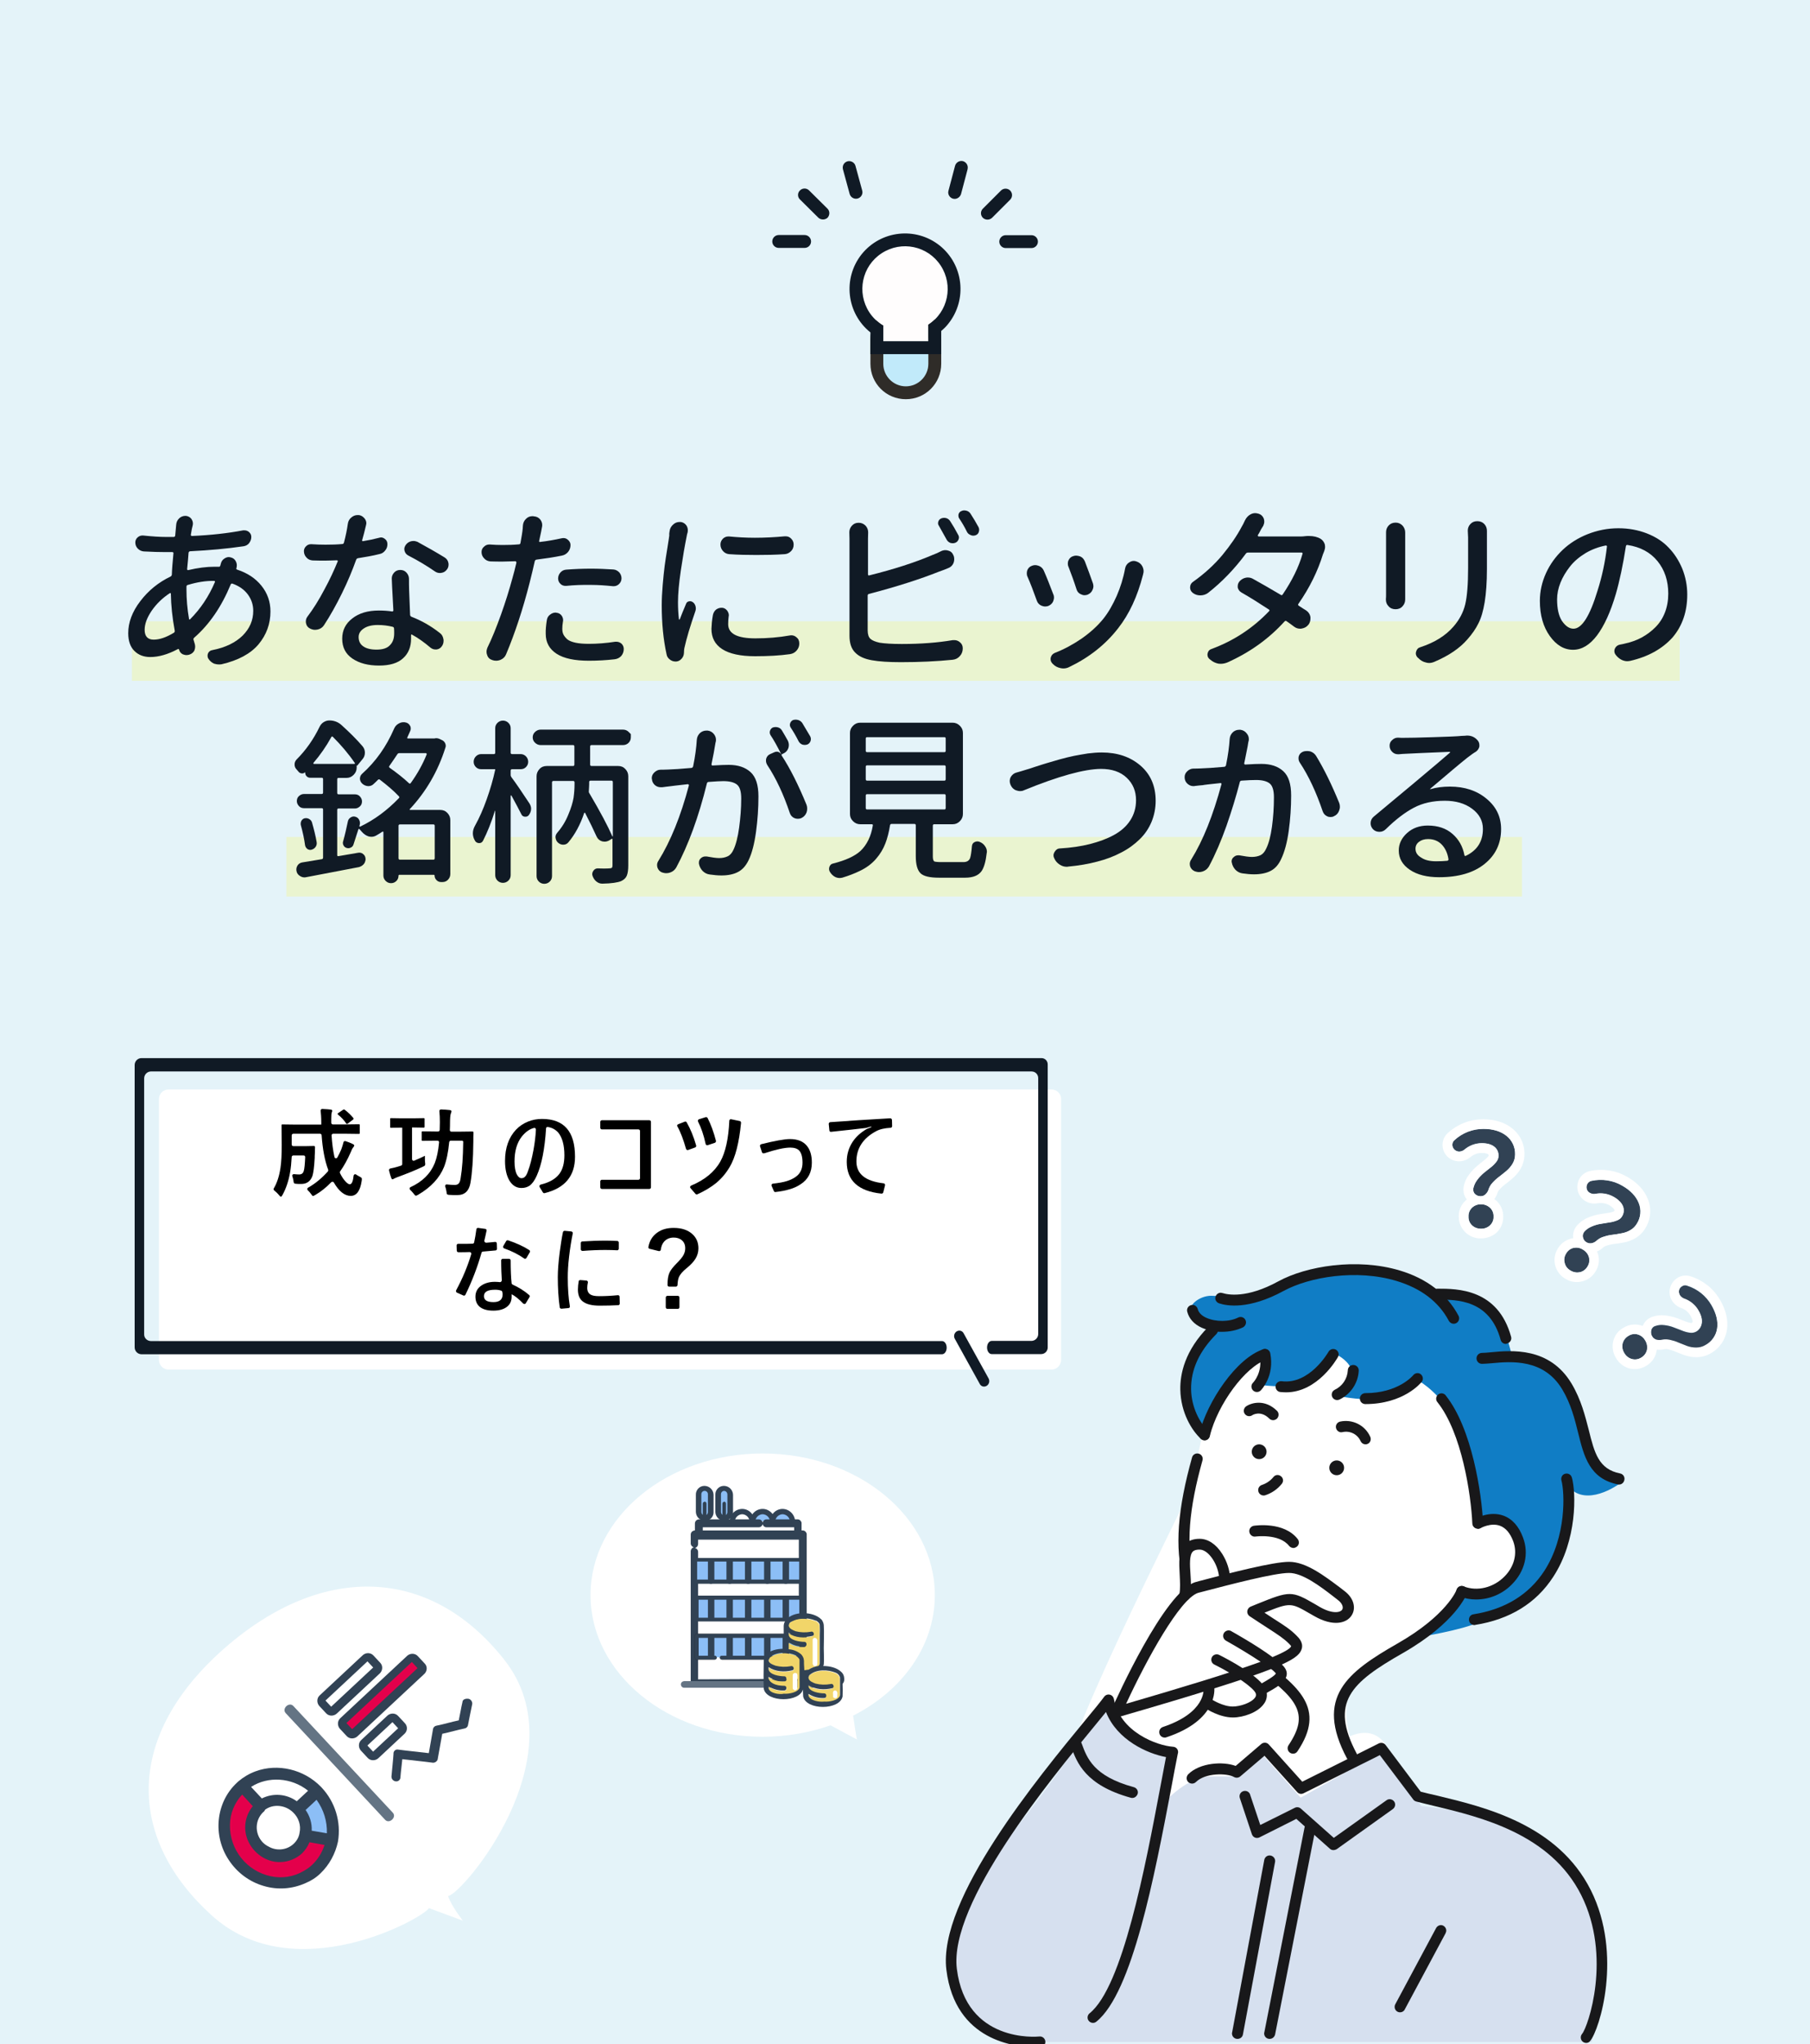 <?xml version="1.0" encoding="utf-8"?>
<!-- Generator: Adobe Illustrator 23.0.0, SVG Export Plug-In . SVG Version: 6.00 Build 0)  -->
<svg version="1.1" id="图层_1" xmlns="http://www.w3.org/2000/svg" xmlns:xlink="http://www.w3.org/1999/xlink" x="0px" y="0px"
	 viewBox="0 0 1125 1270" style="enable-background:new 0 0 1125 1270;" xml:space="preserve">
<style type="text/css">
	.st0{fill:#E4F3F9;}
	.st1{fill:#FFFFFF;}
	.st2{fill:#107DC5;}
	.st3{fill:#D6E0EF;}
	.st4{fill:#18181A;}
	.st5{fill:#314254;}
	.st6{fill:#E4004B;}
	.st7{fill:#8CBEF6;}
	.st8{fill:#647484;}
	.st9{fill:#90CBF0;}
	.st10{fill:#211815;}
	.st11{fill:#F1D569;}
	.st12{fill:#C1EAFA;}
	.st13{fill:#2F2C28;}
	.st14{fill:#FFFDFD;}
	.st15{fill:#101A25;}
	.st16{fill:#EAF4D0;}
	.st17{enable-background:new    ;}
</style>
<g transform="translate(-6747)">
	<rect x="6747" class="st0" width="1125" height="1270"/>
	<g>
		<g transform="translate(6812.524 724.434)">
			<path class="st1" d="M673.7,202c2-6,10.8-47.4,15-67.4c39.9-49.9,89.9-37.4,124.8-20s44.9,82.4,39.9,107.3
				c22.5-10,32.5,17.5,20,32.5c-7.3,8.8-18.9,12.7-30,10c0,1.7-3,8-15,20c-15,15-27.5,17.5-42.4,27.5s-17.5,25-12.5,42.4
				c22.5-10,32.5,17.5,20,32.5c-7.3,8.8-18.9,12.7-30,10c0,1.7-3,8-15,20c-15,15-27.5,17.5-42.4,27.5s-17.5,25-12.5,42.4
				s7.5,15-15,25s-15,7.5-27.5-7.5c12.5-17.5,25-34.9-5-54.9s-44.9-39.9-52.4-57.4S671.2,209.5,673.7,202z"/>
			<path class="st2" d="M673.3,124.4c-5.5,11.1,2.3,32.3,6.9,41.5c3.1-5.4,10.6-18,16.1-25.4c6.9-9.2,18.5-20.8,25.4-23.1
				c3.7,7.4-1.5,15.4-4.6,18.5c5.4,0.8,18.5,1.8,27.7,0s17.7-13.1,20.8-18.5c3.1,1.5,9.2,6,9.2,11.5s-6.1,11.5-9.2,13.8
				c7.6,1.6,15.3,2.4,23.1,2.3c11.1,0,23.1-7.7,27.7-11.5c5.4,3.1,18,13.4,25.4,30s10.8,45.4,11.5,57.7c5.4-1.5,17.1-3.2,20.8,2.3
				c4.6,6.9,11.5,18.5-2.3,34.6c-11.1,12.9-23.1,10-27.7,6.9c-3.8,4.6-20.3,22.1-27.7,27.7c0,0,27.7-4.6,36.9-9.2
				c12.5-6.3,34.6-11.5,46.1-30s9.2-41.5,9.2-55.4c9.2,12.9,26.7,3.9,34.5-2.2l0.1-0.1l-0.1,0.1c-1,0.6-4.9,0.1-13.7-7
				c-11.5-9.2-6.9-25.4-18.5-48.4c-9.2-18.5-28.4-23.1-36.9-23.1c-1.5-7.7-6.9-24.9-16.1-32.3s-23.8-6.2-30-4.6
				c-6.9-5.4-27.2-16.1-53-16.1c-32.3,0-46.1,11.5-64.6,18.5c0,0-16.1-2.3-23.1-2.3s-15.8,6.2-11.5,11.5c4.1,5.1,11.6,8.5,13.8,9.2
				C682.9,108.2,677.5,116,673.3,124.4z"/>
			<path class="st3" d="M686.7,379.2c-11.3,0-24.2,10.6-30.5,18.5c1.6-6.2,3.3-16.9,7-31.7c-26.3-4.2-39.1-24.6-42.2-34.3
				c-3.1,3.5-14.5,29.7-61,87.1c-47.8,59-44.4,115.4,8.7,125.4h355.2c2.3-14.1,11.2-62-7.5-93.7s-55.6-49-98.5-52.8l-23.4-34.3
				l-51.6,29L719.5,366l-14.1,13.2H686.7L686.7,379.2z"/>
			<path class="st4" d="M738.2,365.1c-1.9,0-3.4-1.5-3.4-3.4c0-0.7,0.2-1.3,0.6-1.9c13.1-19.7,6.3-28.9-24.1-50.3
				c-44.3-31.3-53.7-64.9-35.9-128.5c0.5-1.8,2.4-2.8,4.2-2.3c1.7,0.5,2.8,2.3,2.3,4.1C665,243,673.8,274.7,715.2,304
				c27.7,19.6,43.3,33.3,25.8,59.5C740.4,364.5,739.4,365.1,738.2,365.1z"/>
			<path class="st4" d="M853,225.3c-1.8,0-3.3-1.4-3.4-3.2c-0.8-17.8-6.5-56.4-21.7-75.4c-1.2-1.4-1-3.5,0.4-4.7s3.5-1,4.7,0.4
				c0,0.1,0.1,0.1,0.1,0.2c16.3,20.4,22.3,60.8,23.2,79.3c0.1,1.9-1.3,3.4-3.2,3.5C853.1,225.3,853,225.3,853,225.3z"/>
			<path class="st4" d="M774.7,369.9c-1.2,0-2.4-0.7-3-1.8c-20.3-38.1,0.2-53.6,31.3-71.4c30.9-17.6,36.8-33.4,36.9-33.5
				c0.6-1.8,2.5-2.7,4.3-2.1s2.7,2.5,2.1,4.3v0.1c-0.3,0.7-6.9,18.2-39.9,37.1c-32.3,18.4-45.6,30.6-28.7,62.4
				c0.9,1.6,0.3,3.7-1.4,4.6C775.8,369.8,775.3,369.9,774.7,369.9L774.7,369.9z"/>
			<path class="st4" d="M738.4,237.3c-1,0-2-0.5-2.7-1.3c-6.1-7.8-20.8-5.8-20.9-5.8c-1.8,0.3-3.5-1-3.8-2.9c-0.3-1.8,1-3.5,2.8-3.8
				c0.8-0.1,18.7-2.8,27.3,8.3c1.1,1.5,0.9,3.6-0.6,4.7C739.8,237,739.1,237.3,738.4,237.3L738.4,237.3z"/>
			<circle class="st4" cx="765.3" cy="187.5" r="4.6"/>
			<circle class="st4" cx="717.1" cy="177.5" r="4.6"/>
			<path class="st4" d="M719.9,204.7c-1.9,0-3.4-1.5-3.4-3.4c0-1.5,1-2.8,2.4-3.2c2.7-0.9,5.2-2.6,7-4.8c1.1-1.5,3.2-1.8,4.7-0.6
				c1.5,1.1,1.8,3.2,0.6,4.7c-2.7,3.4-6.4,5.9-10.5,7.2C720.6,204.6,720.3,204.7,719.9,204.7z"/>
			<path class="st4" d="M783.2,172.9c-1.3,0-2.4-0.7-3-1.9c-1.9-4.3-6.5-6.7-11.2-5.7c-1.8,0.5-3.6-0.6-4.1-2.4
				c-0.5-1.8,0.6-3.6,2.4-4.1l0,0c7.7-1.7,15.5,2.1,18.8,9.3c0.8,1.7,0.2,3.7-1.5,4.5C784.2,172.8,783.7,172.9,783.2,172.9
				L783.2,172.9z"/>
			<path class="st4" d="M725.8,157.9c-0.9,0-1.7-0.3-2.4-1c-5.5-5.4-10.5-2.2-10.7-2c-1.6,1-3.6,0.5-4.6-1s-0.6-3.5,0.9-4.6
				c3.4-2.3,11.7-4.6,19.2,2.8c1.3,1.3,1.3,3.4,0,4.8C727.5,157.5,726.7,157.9,725.8,157.9L725.8,157.9z"/>
			<path class="st4" d="M920.4,544.8c-1.9,0-3.4-1.5-3.4-3.4c0-0.8,0.3-1.6,0.8-2.2c3.7-4.3,18.7-47.9-0.5-86.2
				c-19.1-38.1-62.5-48.5-91.3-55.4c-4.1-1-7.9-1.9-11.3-2.8c-0.7-0.2-1.4-0.6-1.8-1.2L792.1,366l-47.4,23.7c-1.4,0.7-3,0.4-4-0.8
				l-20.3-22.5l-15,12.8c-1.1,0.9-2.6,1.1-3.9,0.4c-4.4-2.5-17.9-2.7-23.7,3.1c-1.3,1.3-3.4,1.3-4.8,0c-1.3-1.3-1.3-3.4,0-4.8l0,0
				c7.3-7.3,21.8-8.1,29.5-5.2l15.9-13.6c1.4-1.2,3.5-1.1,4.7,0.3l20.8,23.1l47.6-23.8c1.5-0.7,3.2-0.3,4.2,1l21.8,29
				c3.1,0.8,6.4,1.6,10,2.4c30,7.2,75.3,18,95.8,58.9c19.9,39.9,5.4,86.7-0.5,93.6C922.3,544.4,921.3,544.8,920.4,544.8z"/>
			<path class="st4" d="M763.2,425c-0.8,0-1.6-0.3-2.2-0.9l-20.8-18.5l-22.9,11.5c-1.7,0.8-3.7,0.2-4.5-1.5
				c-0.1-0.1-0.1-0.3-0.2-0.4l-7.5-22.5c-0.6-1.8,0.3-3.7,2.1-4.3c1.8-0.6,3.7,0.3,4.3,2.1v0.1l6.3,18.8l21.5-10.7
				c1.2-0.6,2.7-0.4,3.7,0.5l20.5,18.2l32.8-23.4c1.5-1.1,3.6-0.7,4.7,0.8c1.1,1.5,0.7,3.6-0.8,4.7l-35,25
				C764.6,424.8,763.9,425,763.2,425z"/>
			<path class="st4" d="M723.6,542.3c-1.9,0-3.4-1.5-3.4-3.4c0-0.2,0-0.4,0.1-0.6l25-127.3c0.4-1.8,2.1-3,4-2.7s3,2.1,2.7,4l0,0
				l-25,127.3C726.6,541.2,725.2,542.3,723.6,542.3z"/>
			<path class="st4" d="M703.6,542.3c-1.9,0-3.4-1.5-3.4-3.4c0-0.2,0-0.4,0.1-0.6l20-107.3c0.4-1.8,2.1-3,4-2.6
				c1.8,0.4,3,2.1,2.7,3.9l-20,107.3C706.7,541.2,705.3,542.3,703.6,542.3z"/>
			<path class="st4" d="M783.1,147.9c-1.9,0-3.4-1.5-3.4-3.4s1.5-3.4,3.4-3.4c20.4,0,29.5-10.8,29.8-11.2c1.2-1.4,3.3-1.7,4.7-0.5
				s1.7,3.3,0.5,4.7C817.7,134.7,806.9,147.9,783.1,147.9z"/>
			<path class="st4" d="M765.6,145.4c-1.9,0-3.4-1.5-3.4-3.4c0-1.3,0.7-2.4,1.9-3c4.7-2.2,7.8-6.8,8.1-12c0-1.9,1.5-3.4,3.4-3.4
				s3.4,1.5,3.4,3.4l0,0c-0.3,7.7-4.9,14.6-11.8,18C766.6,145.3,766.1,145.4,765.6,145.4z"/>
			<path class="st4" d="M733.8,140.6c-1.2,0-2.4-0.1-3.6-0.2c-1.8-0.2-3.1-1.9-2.9-3.8c0.2-1.8,1.9-3.1,3.8-2.9
				c17.4,2.2,29-18.1,29.1-18.3c0.9-1.6,3-2.2,4.6-1.3c1.6,0.9,2.2,2.9,1.3,4.5C765.5,119.7,753.6,140.6,733.8,140.6z"/>
			<path class="st4" d="M715.7,140.4c-1.9,0-3.4-1.5-3.4-3.4c0-0.9,0.3-1.7,1-2.4c0.3-0.3,6.2-6.5,4.1-16.9c-0.4-1.8,0.7-3.6,2.6-4
				c1.8-0.4,3.6,0.7,4,2.6v0.1c2.8,14.1-5.6,22.7-5.9,23C717.4,140.1,716.6,140.4,715.7,140.4z"/>
			<path class="st4" d="M683.2,170.4c-1.9,0-3.4-1.5-3.4-3.4c0-0.3,0-0.5,0.1-0.8c5-20.1,23.1-46.8,39.6-52.3
				c1.8-0.6,3.7,0.4,4.2,2.2c0.6,1.7-0.4,3.6-2.1,4.2c-13.1,4.4-30.2,27.5-35.2,47.5C686.1,169.3,684.8,170.4,683.2,170.4z"/>
			<path class="st4" d="M683.2,170.4c-0.8,0-1.7-0.3-2.3-0.9c-5.7-5.2-12.5-16.3-12.8-30.5c-0.2-9.7,2.7-24.3,17.6-39.3
				c1.3-1.3,3.5-1.3,4.8,0s1.3,3.4,0,4.7c-10.7,10.7-15.9,22.2-15.7,34.4c0.2,11.2,5.5,21,10.6,25.6c1.4,1.3,1.5,3.4,0.2,4.8
				C685.1,170,684.2,170.4,683.2,170.4L683.2,170.4z"/>
			<path class="st4" d="M694,103c-4.3,0.1-8.5-0.8-12.5-2.5c-4.9-2.2-8-5.7-9.1-10c-0.5-1.8,0.6-3.6,2.4-4.1
				c1.8-0.5,3.6,0.6,4.1,2.4c0.7,2.8,3.3,4.6,5.4,5.5c5.8,2.6,14.3,2.6,19.8-0.2c1.7-0.8,3.7-0.1,4.5,1.6c0.8,1.6,0.1,3.6-1.5,4.5
				C703.1,102.1,698.6,103,694,103z"/>
			<path class="st4" d="M838,98c-1.2,0-2.4-0.7-3-1.8c-6.3-11.9-17.3-20.2-32.5-24.8c-24.9-7.5-54.2-2.5-70.2,6.2
				c-21.7,11.8-35.3,9.3-40.1,7.7c-1.8-0.6-2.8-2.5-2.2-4.2c0.6-1.8,2.5-2.8,4.2-2.2h0.1c3.1,1,14.9,3.6,34.8-7.3
				c17.2-9.4,48.7-14.7,75.4-6.7c16.8,5,29.4,14.7,36.5,28.1c0.9,1.6,0.3,3.7-1.4,4.6C839.1,97.9,838.6,98,838,98L838,98z"/>
			<path class="st4" d="M870.4,110.5c-1.5,0-2.8-1-3.2-2.5c-6.8-25-27.1-25-39.2-25c-1.9,0-3.4-1.5-3.4-3.4s1.5-3.4,3.4-3.4
				c12.2,0,37.5,0,45.7,29.9c0.5,1.8-0.6,3.6-2.4,4.1C871,110.4,870.7,110.5,870.4,110.5z"/>
			<path class="st4" d="M940.8,197.9c-0.2,0-0.4,0-0.7-0.1c-17.6-3.5-21.1-17.3-24.7-31.9c-2.1-8.5-4.5-18.1-9.9-27.1
				c-11.5-19.2-31.7-17.4-43.7-16.3c-2.5,0.2-4.6,0.4-6.2,0.4c-1.9,0-3.4-1.5-3.4-3.4s1.5-3.4,3.4-3.4c1.5,0,3.4-0.2,5.6-0.4
				c12.7-1.2,36.4-3.4,50.1,19.5c5.9,9.9,8.4,20,10.7,28.9c3.5,14.1,6.1,24.3,19.5,26.9c1.8,0.4,3,2.1,2.6,4
				C943.8,196.7,942.4,197.9,940.8,197.9L940.8,197.9z"/>
			<path class="st4" d="M850.9,285.2c-1.9,0-3.4-1.5-3.4-3.4c0-1.7,1.2-3.1,2.8-3.3c19.6-3.1,34.4-12.2,44-26.9
				c13.9-21.4,12.7-48.7,10.7-56.2c-0.5-1.8,0.4-3.7,2.2-4.2s3.7,0.4,4.2,2.2c0,0.1,0,0.2,0.1,0.2c2.6,9.7,3.3,38.8-11.6,61.6
				c-10.6,16.4-27,26.5-48.6,29.9C851.3,285.2,851.1,285.2,850.9,285.2z"/>
			<path class="st4" d="M804.7,525.8c-1.9,0-3.4-1.5-3.4-3.4c0-0.6,0.1-1.1,0.4-1.6l25.4-47.4c0.9-1.6,2.9-2.3,4.5-1.4
				s2.3,2.9,1.4,4.5v0.1L807.6,524C807.1,525.1,805.9,525.8,804.7,525.8z"/>
			<path class="st4" d="M851.9,269.3c-3.4,0-6.8-0.6-10-1.8c-1.8-0.6-2.7-2.5-2.1-4.3c0.6-1.8,2.5-2.7,4.3-2.1c0.1,0,0.1,0,0.2,0.1
				c8.4,3.2,18.3,0.8,25.2-6.1c6.2-6.2,8.3-14.5,5.5-22c-1.9-5.1-4.7-8.3-8.2-9.6c-5.7-2.1-11.9,1.4-12,1.4
				c-1.6,0.9-3.7,0.3-4.6-1.3c-0.9-1.6-0.3-3.6,1.2-4.5c0.4-0.2,8.9-5,17.5-1.9c5.5,2,9.6,6.6,12.2,13.6c3.8,10.1,1.2,21-7,29.2
				C868.3,265.9,860.3,269.3,851.9,269.3z"/>
			<path class="st1" d="M668.7,269.4c-8,6-31.6,50.8-42.4,72.4c4,14,20,19.1,27.5,20c0-3.3,1.5-10,7.5-10s19.1-11.6,25-17.5
				c4.2,1.7,14.5,4.5,22.5,2.5s8.3-7.5,7.5-10c6.7-3.3,21-12.5,25-22.5s-16.6-20.8-27.5-25c0.8-0.8,4.5-3.5,12.5-7.5
				c10-5,15,0,27.5,5s15,5,17.5-2.5s-25-25-34.9-25c-8,0-29.8,6.3-39.8,8.8c0-9.2-8.2-25.3-18.3-23.7
				C664.2,236.8,671.2,254.4,668.7,269.4z"/>
			<path class="st4" d="M638.3,392.6c-0.3,0-0.6,0-0.9-0.1c-28.4-7.8-33.6-22-37-31.3c-0.7-1.8,0.1-3.8,1.9-4.7
				c1.5-0.7,3.4-0.1,4.1,1.4c0,0.1,0.1,0.1,0.1,0.2l0.3,0.7c3.3,9,7.3,20.3,32.4,27.1c1.8,0.5,2.9,2.3,2.4,4.1
				C641.1,391.5,639.8,392.6,638.3,392.6L638.3,392.6z"/>
			<path class="st4" d="M577.8,547.4c-11.9,0-49.6-3.5-55.1-48c-5.5-43.8,57-119.5,87-155.9c5-6,8.9-10.8,11.1-13.8
				c1.1-1.5,3.2-1.8,4.7-0.7c0.7,0.5,1.1,1.3,1.3,2.1c3.7,20.5,26.8,29,36.8,29.7c1.9,0.1,3.3,1.7,3.1,3.6c0,0.1,0,0.3-0.1,0.4
				c-1.3,6.6-2.8,14.2-4.3,22.5c-10.2,53.4-24,126.4-46.4,144.3c-1.4,1.2-3.6,0.9-4.7-0.5c-1.2-1.4-0.9-3.6,0.5-4.7l0,0
				c20.5-16.4,34.6-90.9,43.9-140.2c1.3-6.8,2.5-13.3,3.6-19c-11.5-2.1-30.5-10.6-37.3-28c-2,2.5-4.4,5.4-7.2,8.8
				c-27.1,32.9-90.6,109.9-85.5,150.8c5.7,46,49.5,42.2,51.3,42c1.9-0.2,3.5,1.2,3.7,3c0.2,1.9-1.2,3.5-3,3.7
				C581.2,547.3,579.9,547.4,577.8,547.4z"/>
			<path class="st4" d="M628.4,342.6c-1.9,0-3.4-1.5-3.4-3.4c0-0.5,0.1-0.9,0.3-1.4c3.3-7.4,32.8-72.8,51.9-79.2l2.5-0.7
				c19.4-5.1,46-12,56-12c10.5,0,21.8,8.6,31.8,16.1l2.7,2.1c5.6,4.2,7.4,10.5,4.3,15.2c-3.2,4.9-11.6,6.9-23,0.4l-2.8-1.6
				c-11.8-6.8-12.2-7.1-28.3-0.6c2.1,1.4,3.9,2.5,5.5,3.6c7.2,4.6,10.8,6.9,14.6,10.8c1.2,1.2,4.1,4.1,3.1,7.9
				c-0.8,2.9-3.1,5.7-12.4,9.9c1,0.9,1.8,1.9,2.4,3c3.1,6.1-5.1,10.8-9.5,13.3c-0.7,0.4-1.3,0.7-1.7,1c-1.6,1-3.6,0.5-4.6-1
				s-0.6-3.5,0.9-4.6c0.5-0.3,1.2-0.7,2.1-1.2c1.5-0.9,6.2-3.6,6.7-5c-0.9-1-1.9-2-3-2.7c-15.5,6.1-43.7,15-95.4,30
				C629,342.6,628.7,342.6,628.4,342.6z M735.7,252.8c-9.2,0-36.3,7.1-54.3,11.8l-2.3,0.6c-11.2,3.7-31.8,41-44.7,68.9
				c33.3-9.7,64.5-19.1,83.6-26.1c-6.1-4.1-14.2-9-21.5-13.1c-1.6-0.9-2.3-2.9-1.4-4.6c0.9-1.6,2.9-2.3,4.6-1.4c0,0,0.1,0,0.1,0.1
				c0.9,0.5,15.8,8.8,25.6,16.1c6.9-2.9,11.1-5.2,11.6-6.8c0,0.1-0.2-0.4-1.3-1.5c-3.3-3.3-6.7-5.5-13.5-9.9
				c-2.9-1.9-6.5-4.2-11-7.2c-1.5-1-2-3.1-0.9-4.7c0.4-0.6,0.9-1,1.6-1.3l3.9-1.6c20.5-8.3,21.5-8.3,36.2,0.2l2.7,1.6
				c8,4.6,12.9,3.5,14,1.7c0.9-1.3,0.2-3.9-2.8-6.1l-2.7-2.1C754.8,260.9,744,252.8,735.7,252.8L735.7,252.8z"/>
			<path class="st4" d="M700.8,342.6c-8.4,0-16.5-5.3-16.9-5.6c-1.5-1.1-1.9-3.2-0.8-4.7c1-1.4,3-1.8,4.5-0.9
				c0.1,0,6.8,4.4,13.1,4.4c4.6,0,11.5-2.3,13.8-5.5c0.6-0.7,0.8-1.7,0.5-2.6c-1.1-3.4-12.7-11.5-25.8-18c-1.7-0.8-2.3-2.9-1.5-4.5
				s2.8-2.3,4.5-1.5c4.4,2.2,26.4,13.5,29.2,21.9c1,2.9,0.5,6.2-1.4,8.6C716.3,339.5,707.3,342.6,700.8,342.6z"/>
			<path class="st4" d="M658.4,355.1c-1.9,0-3.4-1.5-3.4-3.4c0-1.5,0.9-2.7,2.3-3.2c26.6-8.9,25.3-23.2,25.2-23.8
				c-0.2-1.8,1.1-3.5,2.9-3.7c1.8-0.2,3.5,1,3.8,2.8c0.1,0.8,2.5,20.4-29.7,31.1C659.1,355.1,658.7,355.1,658.4,355.1z"/>
			<path class="st4" d="M670.8,270.2c-1.9,0-3.4-1.5-3.4-3.4c0-0.2,0-0.4,0.1-0.7c0.7-3.5,0.4-8,0.2-12.3
				c-0.4-7.4-0.9-14.4,3.2-18.8c2.2-2.3,5.3-3.4,9.2-3.4c5.2,0,10.2,3.3,14,9.3c3,4.7,4.8,10.2,5,15.8c0,1.9-1.5,3.4-3.4,3.4
				s-3.4-1.5-3.4-3.4c-0.2-4.3-1.6-8.6-3.9-12.2c-2.5-3.9-5.5-6.2-8.3-6.2c-3.1,0-4,1-4.3,1.3c-2.1,2.2-1.8,8.1-1.4,13.8
				c0.3,4.7,0.6,9.6-0.3,14C673.8,269.1,672.4,270.2,670.8,270.2z"/>
		</g>
		<path class="st5" d="M7667.5,763.4c-2.1,0.1-4.1-0.7-5.5-2.1c-1.5-1.4-2.3-3.4-2.2-5.5c-0.1-2.1,0.7-4,2.2-5.5
			c1.5-1.4,3.5-2.1,5.5-2.1c2.1-0.1,4.1,0.7,5.6,2.1c1.5,1.4,2.3,3.4,2.3,5.5c0.1,2.1-0.8,4.1-2.3,5.5
			C7671.6,762.7,7669.6,763.4,7667.5,763.4z M7667.4,743.2c-1.3,0-2.6-0.4-3.5-1.3l0,0c-0.8-0.7-1.2-1.7-1.2-2.7v-0.7v-0.1
			c0.4-1.9,1.2-3.8,2.4-5.3c1.2-1.6,2.6-3.1,4.1-4.4c1.5-1.2,2.9-2.4,4.4-3.5c1.3-1,2.5-2.2,3.5-3.5c0.8-1,1.3-2.3,1.3-3.6
			c0.1-2.2-0.9-4.4-2.6-5.7c-1.8-1.4-4.4-2.2-7.8-2.2c-4,0-7.9,1.5-10.9,4.1l0,0c-0.9,0.7-1.9,1.1-3,1.1h-0.2c-1,0-2-0.4-2.8-1.1
			l0,0c-0.9-0.8-1.4-1.9-1.4-3.1c0-1.1,0.4-2.1,1.2-2.8l0,0c2.5-2.3,5.3-4,8.4-5.3c3.1-1.2,6.4-1.8,9.7-1.8c5.8,0,10.6,1.4,14.2,4.2
			s5.6,7.1,5.5,11.7c0,2-0.5,3.9-1.5,5.7c-1,1.7-2.3,3.2-3.8,4.5c-1.5,1.2-3,2.4-4.5,3.6c-1.5,1.1-2.8,2.4-4.1,3.7
			c-1.1,1.2-1.9,2.5-2.5,4c-0.3,1.2-0.9,2.3-1.8,3.1C7669.7,742.7,7668.6,743.2,7667.4,743.2z"/>
		<path class="st1" d="M7667.5,763.4c2.1,0.1,4.1-0.7,5.6-2.1c1.5-1.4,2.3-3.4,2.2-5.5c0.1-2.1-0.7-4.1-2.3-5.5
			c-1.5-1.4-3.5-2.1-5.6-2.1c-2-0.1-4,0.7-5.5,2.1c-1.5,1.4-2.3,3.4-2.2,5.5c-0.1,2.1,0.7,4.1,2.2,5.5
			C7663.5,762.7,7665.5,763.4,7667.5,763.4 M7667.4,743.2c1.2,0,2.3-0.5,3.1-1.4c0.9-0.9,1.5-1.9,1.8-3.1c0.5-1.5,1.4-2.9,2.5-4
			c1.2-1.4,2.6-2.6,4.1-3.7c1.5-1.1,3-2.3,4.5-3.6s2.8-2.8,3.8-4.5s1.5-3.7,1.5-5.6c0.2-4.5-1.9-8.9-5.5-11.7s-8.3-4.2-14.2-4.2
			c-3.3,0-6.6,0.6-9.7,1.8s-6,3-8.4,5.3l0,0c-0.8,0.7-1.2,1.7-1.2,2.8c0,1.2,0.5,2.3,1.4,3.1l0,0c0.8,0.7,1.8,1.1,2.8,1.1h0.2
			c1.1-0.1,2.1-0.5,3-1.1l0,0c3-2.6,6.9-4.1,10.9-4.1c3.4,0,6,0.7,7.8,2.2c1.8,1.4,2.7,3.5,2.6,5.7c0,1.3-0.5,2.6-1.3,3.6
			c-1,1.3-2.2,2.5-3.5,3.5c-1.4,1.1-2.9,2.3-4.4,3.5c-1.5,1.3-2.9,2.7-4.1,4.4c-1.2,1.6-2,3.4-2.4,5.3v0.1v0.7c0,1,0.4,2,1.2,2.7
			l0,0C7664.9,742.8,7666.1,743.3,7667.4,743.2 M7667.5,769.4c-3.6,0.1-7.1-1.3-9.7-3.8c-2.7-2.6-4.1-6.1-4.1-9.8
			c-0.1-3.7,1.4-7.3,4.1-9.8c0.3-0.3,0.6-0.6,0.9-0.8c-1.4-1.7-2.1-3.8-2.1-6v-0.5l0.1-1.2c0.5-2.9,1.7-5.6,3.5-7.9
			c1.5-2,3.2-3.8,5.1-5.4c1.5-1.2,3-2.5,4.5-3.6c0.9-0.7,1.7-1.5,2.4-2.4c0.1-0.7,0-0.8-0.2-1s-1.3-0.9-4.1-0.9
			c-2.6,0-5.1,1-7.1,2.7c-1.9,1.5-4.1,2.4-6.5,2.5c-2.6,0.1-5.2-0.8-7.2-2.5c-2.2-1.9-3.5-4.7-3.5-7.7c0-2.7,1.1-5.4,3.1-7.2
			c3-2.8,6.5-5,10.3-6.5s7.8-2.2,11.8-2.2c7.2,0,13.2,1.8,17.9,5.5c5.1,3.9,8,10,7.8,16.4c0,3-0.8,6-2.3,8.7
			c-1.3,2.3-3.1,4.4-5.1,6.1c-1.5,1.3-3.1,2.6-4.7,3.8c-1.2,0.9-2.3,1.9-3.3,3c-0.5,0.5-0.9,1.1-1.2,1.8c-0.4,1.5-1.2,3-2.1,4.3
			c0.4,0.3,0.9,0.7,1.3,1c2.7,2.5,4.3,6.1,4.2,9.9c0.1,3.7-1.4,7.3-4.1,9.9C7674.6,768.1,7671.1,769.4,7667.5,769.4z"/>
		<path class="st5" d="M7723.2,789.4c-1.8-1-3.2-2.6-3.7-4.6c-0.6-2-0.3-4.1,0.8-5.9c1-1.8,2.7-3.1,4.6-3.6c2-0.5,4.1-0.1,5.8,1
			c1.8,1,3.2,2.6,3.8,4.6c0.6,2,0.3,4.1-0.8,5.9c-1,1.8-2.7,3.1-4.7,3.6C7727.1,790.8,7725,790.5,7723.2,789.4z M7733.2,771.9
			c-1.2-0.6-2-1.7-2.4-2.9l0,0c-0.3-1-0.2-2,0.3-2.9l0.3-0.6l0,0c1.3-1.5,2.9-2.7,4.7-3.4c1.8-0.8,3.8-1.4,5.8-1.7
			c1.9-0.3,3.7-0.6,5.5-0.9c1.7-0.2,3.3-0.7,4.8-1.3c1.2-0.5,2.3-1.3,2.9-2.4c1.2-1.9,1.4-4.2,0.6-6.3s-2.7-4.1-5.7-5.8
			c-3.5-2-7.6-2.7-11.5-1.9l0,0c-1.1,0.2-2.2,0-3.2-0.5l-0.2-0.1c-0.9-0.5-1.6-1.4-1.9-2.3l0,0c-0.4-1.1-0.2-2.4,0.4-3.4
			c0.5-0.9,1.4-1.6,2.5-1.8l0,0c3.3-0.7,6.6-0.8,9.9-0.3s6.4,1.6,9.3,3.3c5.1,2.9,8.5,6.5,10.2,10.7s1.3,9-1.1,12.8
			c-1,1.7-2.4,3.2-4.1,4.1c-1.7,1-3.6,1.7-5.5,2s-3.8,0.6-5.6,0.9c-1.8,0.2-3.6,0.6-5.4,1.2c-1.5,0.4-2.9,1.2-4.2,2.2
			c-0.9,0.9-1.9,1.5-3.1,1.8C7735.5,772.6,7734.3,772.5,7733.2,771.9z"/>
		<path class="st1" d="M7723.2,789.4c1.8,1.1,3.9,1.4,5.9,1c2-0.5,3.7-1.8,4.7-3.6c1.1-1.7,1.4-3.9,0.8-5.9s-2-3.6-3.8-4.6
			c-1.7-1.1-3.8-1.4-5.8-1c-2,0.5-3.7,1.8-4.6,3.6c-1.1,1.7-1.4,3.9-0.8,5.9C7720.1,786.8,7721.4,788.4,7723.2,789.4 M7733.2,771.9
			c1,0.6,2.2,0.7,3.4,0.4c1.2-0.3,2.3-1,3.1-1.8c1.2-1,2.6-1.8,4.2-2.2c1.8-0.6,3.6-1,5.4-1.2c1.9-0.2,3.8-0.5,5.6-0.9
			c1.9-0.3,3.8-1,5.5-2s3.1-2.4,4.1-4.1c2.4-3.8,2.8-8.6,1.1-12.8c-1.7-4.2-5.1-7.8-10.2-10.7c-2.9-1.7-6-2.8-9.3-3.3
			s-6.7-0.4-9.9,0.3l0,0c-1,0.2-1.9,0.9-2.5,1.8c-0.6,1-0.7,2.2-0.4,3.4l0,0c0.3,1,1,1.8,1.9,2.3l0.2,0.1c1,0.5,2.1,0.7,3.2,0.5l0,0
			c3.9-0.8,8-0.1,11.5,1.9c2.9,1.7,4.8,3.6,5.7,5.8c0.8,2.1,0.6,4.4-0.6,6.3c-0.7,1.1-1.7,2-2.9,2.4c-1.5,0.6-3.2,1.1-4.8,1.3
			c-1.8,0.3-3.7,0.5-5.5,0.9c-2,0.3-3.9,0.9-5.7,1.7c-1.8,0.8-3.5,1.9-4.7,3.4l0,0l-0.3,0.6c-0.5,0.9-0.6,2-0.3,2.9l0,0
			C7731.2,770.2,7732.1,771.3,7733.2,771.9 M7720.2,794.6c-3.2-1.7-5.5-4.7-6.5-8.1c-1-3.6-0.5-7.4,1.4-10.5
			c1.8-3.3,4.9-5.6,8.5-6.5c0.4-0.1,0.8-0.2,1.2-0.2c-0.3-2.1,0.1-4.3,1.2-6.2l0.3-0.5l0.7-1c1.9-2.2,4.3-4,7-5.1
			c2.3-1,4.7-1.7,7.1-2.1c1.9-0.3,3.8-0.6,5.7-0.9c1.1-0.1,2.2-0.4,3.3-0.9c0.5-0.6,0.4-0.7,0.3-1s-0.7-1.4-3.1-2.8
			c-2.3-1.3-4.9-1.7-7.5-1.2c-2.4,0.4-4.8,0-6.9-1.1c-2.3-1.2-4.1-3.3-5-5.8c-0.9-2.8-0.6-5.8,0.8-8.4c1.4-2.4,3.7-4.1,6.3-4.7
			c4-0.9,8.1-1,12.2-0.4c4,0.6,7.8,2,11.3,4c6.2,3.6,10.5,8.2,12.7,13.7c2.4,5.9,1.9,12.6-1.5,18.1c-1.5,2.6-3.7,4.8-6.3,6.3
			c-2.3,1.3-4.8,2.3-7.5,2.7c-2,0.4-4,0.7-6,0.9c-1.5,0.2-2.9,0.5-4.3,1c-0.7,0.2-1.4,0.5-2,1c-1.1,1.1-2.5,2-4,2.6
			c0.2,0.5,0.4,1,0.6,1.5c1.1,3.6,0.6,7.4-1.3,10.6c-1.8,3.3-4.9,5.6-8.5,6.5C7727,797,7723.3,796.5,7720.2,794.6z"/>
		<path class="st5" d="M7756.5,840.5c-1.1-1.7-1.4-3.9-0.9-5.9s1.8-3.7,3.7-4.7c1.7-1.1,3.9-1.4,5.8-0.8c2,0.6,3.6,2,4.6,3.8
			c1.1,1.8,1.4,3.9,1,5.9c-0.5,2-1.8,3.7-3.6,4.7c-1.8,1.1-3.9,1.4-5.9,0.8C7759.1,843.7,7757.5,842.3,7756.5,840.5z M7773.9,830.3
			c-0.7-1.1-0.9-2.5-0.6-3.7l0,0c0.2-1,0.9-1.9,1.7-2.4l0.6-0.3h0.1c1.9-0.7,3.9-0.9,5.8-0.6c2,0.2,4,0.7,5.8,1.4s3.5,1.3,5.2,2
			c1.5,0.6,3.2,1.1,4.8,1.3c1.3,0.2,2.6,0,3.8-0.6c2-1,3.3-3,3.6-5.2c0.3-2.3-0.3-4.9-2-7.8c-2-3.5-5.2-6.1-9-7.4l0,0
			c-1-0.4-1.9-1.1-2.5-2l-0.1-0.2c-0.5-0.9-0.7-2-0.5-3l0,0c0.2-1.2,1-2.2,2-2.7c0.9-0.6,2-0.7,3-0.3l0,0c3.2,1,6.2,2.6,8.8,4.7
			c2.6,2.1,4.7,4.6,6.4,7.5c2.9,5.1,4.1,9.9,3.5,14.4s-3.4,8.4-7.4,10.6c-1.7,1-3.7,1.5-5.7,1.5s-3.9-0.3-5.8-1
			c-1.8-0.7-3.6-1.4-5.3-2.1c-1.7-0.7-3.5-1.3-5.3-1.7c-1.5-0.4-3.2-0.4-4.7-0.1c-1.2,0.3-2.4,0.3-3.6,0
			C7775.5,832.1,7774.5,831.3,7773.9,830.3z"/>
		<path class="st1" d="M7756.5,840.5c1,1.8,2.6,3.2,4.6,3.8s4.1,0.3,5.9-0.8c1.8-1,3.1-2.7,3.6-4.7c0.4-2,0.1-4.1-1-5.9
			c-1-1.8-2.6-3.2-4.6-3.8s-4.1-0.3-5.8,0.8c-1.8,1-3.1,2.7-3.7,4.7C7755.1,836.6,7755.4,838.7,7756.5,840.5 M7773.9,830.3
			c0.6,1,1.6,1.7,2.7,2c1.2,0.3,2.4,0.3,3.6,0c1.6-0.3,3.2-0.2,4.7,0.1c1.8,0.4,3.6,0.9,5.3,1.7c1.7,0.7,3.5,1.4,5.3,2.1
			c1.9,0.7,3.8,1,5.8,1s3.9-0.5,5.6-1.5c4-2.1,6.8-6.1,7.4-10.6s-0.5-9.3-3.5-14.4c-1.6-2.9-3.8-5.4-6.4-7.5s-5.6-3.7-8.8-4.7l0,0
			c-1-0.3-2.1-0.2-3,0.3c-1,0.6-1.8,1.6-2,2.7l0,0c-0.2,1,0,2.1,0.5,3l0.1,0.2c0.6,0.9,1.5,1.6,2.5,2l0,0c3.8,1.3,7,3.9,9,7.4
			c1.7,2.9,2.4,5.6,2,7.8c-0.3,2.2-1.7,4.1-3.6,5.2c-1.2,0.6-2.5,0.8-3.8,0.6c-1.7-0.2-3.3-0.6-4.8-1.3c-1.7-0.7-3.5-1.4-5.2-2
			c-1.9-0.7-3.8-1.2-5.8-1.4c-2-0.3-4-0.1-5.8,0.6h-0.1l-0.6,0.3c-0.9,0.5-1.5,1.4-1.7,2.4l0,0
			C7773,827.9,7773.2,829.2,7773.9,830.3 M7751.3,843.5c-1.9-3.1-2.4-6.8-1.6-10.3c0.9-3.6,3.2-6.6,6.5-8.4c3.2-1.9,7-2.4,10.6-1.4
			c0.4,0.1,0.8,0.3,1.2,0.4c0.8-2,2.2-3.7,4.1-4.8l0.5-0.3l1.1-0.5c2.8-1,5.7-1.3,8.6-0.9c2.5,0.3,4.9,0.9,7.2,1.7
			c1.8,0.7,3.6,1.4,5.4,2.1c1.1,0.4,2.2,0.7,3.3,0.9c0.7-0.2,0.7-0.4,0.8-0.7c0.1-0.3,0.1-1.5-1.3-3.9c-1.3-2.3-3.4-4-5.9-4.8
			c-2.2-0.8-4.2-2.4-5.5-4.4c-1.4-2.2-1.9-4.9-1.4-7.5c0.6-2.9,2.4-5.4,4.9-6.9c2.4-1.4,5.2-1.7,7.8-0.9c3.9,1.2,7.6,3.2,10.8,5.7
			c3.1,2.5,5.8,5.7,7.8,9.2c3.6,6.2,5,12.4,4.2,18.2c-0.9,6.3-4.7,11.9-10.3,14.9c-2.6,1.5-5.6,2.3-8.7,2.3c-2.7,0-5.3-0.5-7.8-1.4
			c-1.9-0.7-3.8-1.4-5.6-2.2c-1.4-0.6-2.8-1-4.2-1.3c-0.7-0.2-1.5-0.2-2.2-0.1c-1.6,0.4-3.2,0.5-4.8,0.3c-0.1,0.5-0.1,1.1-0.3,1.6
			c-0.8,3.6-3.2,6.8-6.5,8.6c-3.2,1.9-7,2.4-10.6,1.4C7755.9,849,7753,846.6,7751.3,843.5z"/>
	</g>
	<g transform="translate(1214.177 5108.036) rotate(-43)">
		<path class="st1" d="M6916.6,1086.4l10.1,20.1c0,0,1-11.5,3.7-17.5c6.6,5.5,119.5-7.7,125.7-83.6c6.2-75.9-44.1-122.6-125.7-123.8
			c-81.6-1.1-121.5,47.2-115.6,116.2C6820.7,1066.9,6910.3,1088.7,6916.6,1086.4z"/>
		<g transform="translate(6843.92 932.855)">
			<path class="st5" d="M175.3,74.1c-3.3,2.2-6.3,4.6-9.5,6.8c-4.1-2.5-8.5-4.6-12.5-7.1c-0.8-0.5-1.9-0.5-2.7,0
				c-4.1,3-8.2,6.3-12.3,9.3c-4.1-4.9-8.5-9.8-12.5-14.7c-0.8-1.1-2.4-1.2-3.4-0.4c-0.1,0.1-0.3,0.2-0.4,0.4
				c-3.5,3.3-7.1,6.3-10.6,9.5c-1.1,1.1-1.1,2.9,0,4.1c1,1.1,2.7,1.1,3.7,0.1l0.1-0.1c2.7-2.5,5.7-4.9,8.5-7.4
				c4.1,4.9,8.5,9.8,12.5,14.7c0.9,0.8,2.2,1,3.3,0.5l13.1-9.8c4.1,2.5,8.5,4.6,12.5,7.1c0.8,0.5,1.9,0.5,2.7,0
				c3.5-2.5,7.1-5.2,10.6-7.6c1.4-0.8,1.9-2.7,1.1-4.1C178.3,73.8,176.4,73,175.3,74.1L175.3,74.1z"/>
			<path class="st1" d="M25.5,57.7c1.8,5.8,7.1,9.7,13.1,9.8c7.7,0,14-6.3,14-14c0-0.4,0-0.9-0.1-1.3c-0.3-7.1-5.6-12.9-12.5-13.9
				c-3.5-0.4-7.1,0.7-9.8,3C25.5,45.4,23.6,51.8,25.5,57.7z"/>
			<path class="st1" d="M57.4,49.8l10.9,0C66.7,35.6,56,23.9,42.4,22l0,11.5C50.1,35.7,55.9,42,57.4,49.8z"/>
			<path class="st6" d="M38.4,73.8c-4.8-0.1-9.3-1.9-12.8-5.2c-6.3-5.5-8.2-15-5.2-22.9c2.7-7,9.1-11.9,16.6-12.5l0-11.5
				c-7.5,0.4-14.6,3.6-19.9,9c-10.9,10.9-12,29.2-3,41.7c4.2,5.9,10.4,10,17.5,11.7c7.6,1.9,15.3,0.3,21.8-3.5c-2.2-3-4.4-6-6.8-9
				C44,73,41.2,73.8,38.4,73.8L38.4,73.8z"/>
			<path class="st7" d="M51.2,68.4c2.2,3,4.4,6,6.8,9c6.2-5.6,10-13.5,10.4-21.8l-10.9,0C57.1,60.5,54.9,65.1,51.2,68.4z"/>
			<path class="st5" d="M38.1,91.8c-3.7,0.1-7.4-0.6-10.9-1.9C18.7,87,11.5,81.2,7,73.5c-4.8-8-6.5-17.5-4.9-26.7
				c3-18,18.5-31.6,36.3-31.6l1.4,0c4.1,0.2,8.2,1.1,12,2.7C65.4,23.6,74.7,37.5,75,52.8v0.6c0,12.3-5.7,23.9-15.5,31.4
				C53.2,89.2,45.7,91.7,38.1,91.8z M35.9,22.8c-7.1,0.5-13.7,3.6-18.5,8.7c-10.6,11.1-11.9,28.1-3,40.7c4.1,5.8,10.2,9.9,17.1,11.4
				c2,0.5,4.2,0.8,6.3,0.8c5,0,9.9-1.4,14.2-3.8L46.3,73c-2.6,1.2-5.4,1.8-8.2,1.9c-4.9-0.1-9.7-1.9-13.4-5.2
				c-6.5-5.7-8.7-15.5-5.5-24c2.7-7.1,9.1-12.1,16.6-13.1L35.9,22.8z M58,76.3c5.3-5.3,8.6-12.2,9.5-19.6l-9.3,0
				c-0.6,4.5-2.7,8.8-6,12L58,76.3z M38.4,39.7c-7.3-0.1-13.3,5.8-13.4,13.2c0,1.6,0.3,3.3,0.9,4.8c1.7,5.5,6.8,9.3,12.5,9.3
				c2.7,0,5.3-0.8,7.4-2.5c3.9-2.7,6-7.3,5.7-12C51.2,45.7,46,40,39.8,39.4C39.3,39.7,38.8,39.8,38.4,39.7L38.4,39.7z M67.5,49
				c-1.9-13.1-12-23.7-24.3-25.9l0,9.8c7.5,2.2,13.2,8.4,14.7,16.1L67.5,49z"/>
			<path class="st5" d="M51.4,18.7c-3.7-1.6-7.7-2.5-11.7-2.7C22.3,15.2,5.9,28.5,2.9,46.8c-1.4,9,0.3,18.3,4.9,26.2
				c4.4,7.5,11.4,13.2,19.6,16.1C38.2,92.7,50,90.7,59,83.9c9.7-7.2,15.4-18.5,15.4-30.5v-0.5C73.8,37.8,64.8,24.2,51.4,18.7
				L51.4,18.7z M42.4,22C56,23.9,66.9,35.6,68.3,49.8l-10.9,0c-1.3-8-7.2-14.4-15-16.4L42.4,22L42.4,22z M39.7,38.9
				c6.8,0.5,12.3,6.8,12.6,13.9c0.2,5-2.1,9.7-6,12.8c-2.3,1.6-5.1,2.5-7.9,2.5c-6,0-11.4-4-13.1-9.8c-1.9-6,0-12.5,4.6-16.1
				C32.6,39.8,36.1,38.6,39.7,38.9L39.7,38.9z M31.5,84.5c-7.1-1.6-13.3-5.8-17.5-11.7C5,60.3,6.1,42,17,31.1
				c5.3-5.3,12.4-8.5,19.9-9l0,11.5c-7.5,0.6-14,5.5-16.6,12.5c-3,7.9-1.1,17.5,5.2,22.9c3.5,3.2,8.1,5,12.8,5.2
				c3,0,5.9-0.8,8.5-2.2c2.2,3,4.4,6,6.8,9C47,84.8,39.1,86,31.5,84.5L31.5,84.5z M58,77.4c-2.2-3-4.4-6-6.8-9
				c3.6-3.4,5.8-7.9,6.3-12.8l10.9,0C68,63.9,64.2,71.8,58,77.4z"/>
			<path class="st8" d="M90.2,4.3l0,90.6c0,3.8,6.5,3.8,6.5,0l0-90.6C96.7,0.4,90.2,0.4,90.2,4.3z"/>
			<path class="st5" d="M149.9,26.1l-36.8,0c-2.5-0.1-4.6-2.1-4.6-4.6v-6.3c0.1-2.5,2.1-4.6,4.6-4.6l36.8,0c2.5,0.1,4.6,2.1,4.6,4.6
				l0,6.3C154.5,24,152.4,26,149.9,26.1z M113.6,20.6l35.7,0l0-5.2l-35.7,0L113.6,20.6z"/>
			<path class="st1" d="M135.5,50.9l-22.4,0c-1,0-1.9,0.8-1.9,1.8v0.1v6.3c0,1,0.8,1.9,1.8,1.9h0.1l22.4,0c1,0,1.9-0.8,1.9-1.8v-0.1
				v-6.3C137.3,51.8,136.5,51,135.5,50.9z"/>
			<path class="st5" d="M135.5,64l-22.4,0c-2.5-0.1-4.6-2.1-4.6-4.6v-6.3c0.1-2.5,2.1-4.6,4.6-4.6l22.4,0c2.5,0.1,4.6,2.1,4.6,4.6
				v6.3C140.1,61.9,138.1,64,135.5,64L135.5,64z M113.6,58.8l21.3,0v-5.2l-21.3,0L113.6,58.8z"/>
			<path class="st6" d="M169.8,32.1l-57,0c-1,0-1.9,0.8-1.9,1.8V34v6.3c0,1,0.8,1.9,1.8,1.9h0.1l57,0c1,0,1.9-0.8,1.9-1.8v-0.1V34
				C172,32.9,171.2,32.1,169.8,32.1z"/>
			<path class="st5" d="M169.8,45.2l-57,0c-2.5-0.1-4.6-2.1-4.6-4.6v-6.3c0.1-2.5,2.1-4.6,4.6-4.6l57,0c2.5,0.1,4.6,2.1,4.6,4.6v6.3
				C174.5,43.1,172.4,45.2,169.8,45.2C169.9,45.2,169.9,45.2,169.8,45.2z M113.6,39.7l55.6,0v-5.2l-55.6,0V39.7z"/>
		</g>
	</g>
	<g transform="translate(-89.165 -106.281)">
		<path class="st1" d="M7366.4,1172.2c30.5-15.5,50.8-43.2,50.8-74.9c0-48.6-47.9-88-107-88s-107,39.4-107,88s47.9,88,107,88
			c14.4,0,28.6-2.4,42.2-7.1l16.4,8.8C7368.6,1186.6,7367.2,1177.8,7366.4,1172.2z"/>
		<g transform="translate(6706.876 776.441)">
			<path class="st7" d="M579.6,254.4h-0.3c-2.1,0-3.7,1.7-3.7,3.7v11.2c0,2.1,1.7,3.7,3.7,3.7h0.3c2.1,0,3.7-1.7,3.7-3.7v-11.2
				C583.1,256.2,581.4,254.4,579.6,254.4z"/>
			<path class="st7" d="M609.5,276.6c-0.6,3-3.2,5.2-6.2,5.2c-3.6-0.1-6.4-3-6.3-6.6l0,0c-0.1-3.6,2.7-6.5,6.3-6.6l0,0
				c3,0.1,5.6,2.3,6.2,5.2c0.5-3,3.2-5.2,6.2-5.2c3.5,0.2,6.3,3.1,6.3,6.6c0.1,3.6-2.7,6.5-6.3,6.6l0,0
				C612.6,281.8,610.1,279.6,609.5,276.6z"/>
			<path class="st5" d="M578.2,280.1v-5.6c-2.5-0.6-4.2-2.8-4.3-5.3v-10.7c-0.1-2.9,2.2-5.4,5.1-5.5c0.1,0,0.2,0,0.4,0
				c3,0.1,5.4,2.5,5.5,5.5v10.7c0,2.6-1.8,4.8-4.3,5.4v5.6c0,0.6-0.5,1.1-1.2,1.2C578.7,281.2,578.2,280.7,578.2,280.1z M580.5,264
				v7.1c0.6-0.5,0.9-1.2,0.9-2v-10.7c0-1.2-0.8-2.2-2-2.3c-1.1,0-2,0.9-2,2.1c0,0.1,0,0.2,0,0.2v10.7c0,0.7,0.3,1.4,0.9,1.9v-7
				c0-0.6,0.5-1.1,1.2-1.2C580,262.8,580.5,263.3,580.5,264L580.5,264z"/>
			<path class="st5" d="M609.5,280.3c-1.4,2-3.7,3.2-6.2,3.2s-4.9-1.3-6.3-3.4c-1.5,2.1-3.9,3.3-6.4,3.4c-4.4-0.1-7.8-3.7-7.8-8.1
				c-0.1-4.3,3.2-7.9,7.6-8.1c0.1,0,0.1,0,0.2,0c2.5,0,4.9,1.3,6.3,3.4c1.4-2.1,3.8-3.4,6.4-3.4c2.4,0,4.7,1.2,6.2,3.2
				c1.4-2,3.8-3.2,6.2-3.2c4.4,0.1,7.8,3.7,7.8,8.1s-3.4,8-7.8,8.1C613.2,283.5,610.9,282.3,609.5,280.3z M611.1,275.5
				c-0.1,2.6,2,4.8,4.6,4.9c2.6-0.1,4.7-2.3,4.6-4.9c0.1-2.6-2-4.8-4.6-4.9C613.1,270.7,611,272.9,611.1,275.5L611.1,275.5z
				 M598.7,275.5c-0.1,2.6,2,4.8,4.6,4.9c2.6-0.1,4.7-2.3,4.6-4.9c0.1-2.6-2-4.8-4.6-4.9C600.7,270.7,598.6,272.9,598.7,275.5
				L598.7,275.5z M586,275.5c-0.1,2.6,2,4.8,4.6,4.9c2.6-0.1,4.7-2.3,4.6-4.9c0.1-2.6-2-4.8-4.6-4.9
				C588,270.7,585.9,272.9,586,275.5L586,275.5z"/>
			<path class="st7" d="M567.2,272.9c-2.1-0.1-3.8-1.9-3.7-4l0,0v-10.7c-0.1-2.1,1.4-3.9,3.5-4s3.9,1.4,4,3.5c0,0.2,0,0.3,0,0.5
				v10.7C571.1,271,569.4,272.8,567.2,272.9C567.3,272.9,567.2,272.9,567.2,272.9z"/>
			<path class="st5" d="M566.1,280.1v-5.6c-2.5-0.6-4.2-2.8-4.3-5.3v-10.7c-0.1-2.9,2.2-5.4,5.1-5.5c0.1,0,0.2,0,0.4,0
				c3,0.1,5.4,2.5,5.5,5.5v10.7c0.1,2.6-1.7,4.9-4.3,5.4v5.6c0.1,0.6-0.4,1.1-1,1.2c-0.1,0-0.1,0-0.2,0
				C566.6,281.2,566.1,280.7,566.1,280.1z M568.4,264v7.1c0.6-0.5,0.9-1.2,0.9-2v-10.7c0.1-1.1-0.6-2.1-1.8-2.3c-0.1,0-0.2,0-0.3,0
				c-1.1,0-2,0.9-2,2.1c0,0.1,0,0.2,0,0.2v10.7c0,0.7,0.3,1.4,0.9,1.9v-7c0-0.6,0.5-1.1,1.2-1.2C567.9,262.8,568.4,263.3,568.4,264z
				"/>
			<path class="st1" d="M629.5,376.7v-94.3h-70.1v94.3H629.5z"/>
			<path class="st1" d="M628.7,375.9v-92.6h-68.3v92.6H628.7z"/>
			<path class="st1" d="M629,376.1V283h-69v93.1H629z"/>
			<path class="st1" d="M628.1,283.9h-67.5v91.7h67.5V283.9z"/>
			<path class="st1" d="M625.5,276.4h-61.7v7.5h61.7V276.4z"/>
			<path class="st1" d="M626.6,285v-10.1h-64.3V285H626.6z"/>
			<path class="st5" d="M559.2,377c-0.4-0.5-0.7-1.1-0.6-1.7v-81.6c0-1.2,0.8-2.3,2-2.6c-1.2-0.2-2.1-1.4-2-2.6v-5.2
				c0-0.6,0.2-1.2,0.6-1.7c0.5-0.5,1.1-0.8,1.7-0.9h0.3v-4.3c0-0.6,0.2-1.2,0.6-1.7c0.4-0.5,1.1-0.8,1.7-0.9H601
				c1.1,0,2.1,0.9,2.3,2c0.2-1.1,1.2-2,2.3-2h19.6c0.7,0,1.3,0.4,1.7,0.9s0.7,1.1,0.6,1.7v4.3h0.9c0.7,0,1.3,0.4,1.7,0.9
				s0.7,1.1,0.6,1.7V375c0,0.6-0.2,1.2-0.6,1.7c-0.4,0.5-1.1,0.8-1.7,0.9h-67.5v0.3C560.2,377.8,559.6,377.5,559.2,377z M563.2,289
				c0,1.2-0.8,2.3-2,2.6c1.2,0.2,2.1,1.4,2,2.6v79l62.6-0.3v-86.5h-62.6V289z M622.9,280.7v-2h-17.3c-1.1,0-2.1-0.9-2.3-2
				c-0.2,1.1-1.2,2-2.3,2h-34.9v2H622.9z"/>
			<path class="st7" d="M627.2,298.9h-65.8v13.6h65.8V298.9z"/>
			<path class="st5" d="M627.2,313.8h-65.8c-0.6,0-1.1-0.5-1.2-1.2V299c0-0.6,0.5-1.1,1.2-1.2h65.8c0.6,0,1.1,0.5,1.2,1.2v13.6
				C628.3,313.3,627.8,313.8,627.2,313.8z M562.6,311.2H626V300h-63.4V311.2z"/>
			<path class="st5" d="M615.7,312.1V300c0.1-1,1-1.8,2-1.7c1-0.1,1.9,0.7,2,1.7v12.1c-0.1,1-1,1.8-2,1.7
				C616.7,313.9,615.8,313.1,615.7,312.1z M604.2,312.1V300c0.1-1,1-1.8,2-1.7c1-0.1,1.9,0.7,2,1.7v12.1c-0.1,1-1,1.8-2,1.7
				C605.1,313.9,604.3,313.1,604.2,312.1L604.2,312.1z M592.3,312.1V300c0.1-1,1-1.8,2-1.7c1-0.1,1.9,0.7,2,1.7v12.1
				c-0.1,1-1,1.8-2,1.7C593.3,313.9,592.4,313.1,592.3,312.1L592.3,312.1z M580.8,312.1V300c0.1-1,1-1.8,2-1.7c1-0.1,1.9,0.7,2,1.7
				v12.1c-0.1,1-1,1.8-2,1.7C581.8,313.9,580.9,313.1,580.8,312.1L580.8,312.1z M569.3,312.1V300c0.1-1,1-1.8,2-1.7
				c1-0.1,1.9,0.7,2,1.7v12.1c0,0.9-1.2,1.7-2,1.7C570.3,313.9,569.4,313.1,569.3,312.1L569.3,312.1z"/>
			<path class="st7" d="M627.2,322.5h-64.9v13.6h64.9V322.5z"/>
			<path class="st5" d="M627.2,337.2h-64.9c-0.6,0-1.1-0.5-1.2-1.2v-13.6c0-0.6,0.5-1.1,1.2-1.2h64.9c0.6,0,1.1,0.5,1.2,1.2V336
				C628.3,336.7,627.8,337.2,627.2,337.2z M563.5,334.9h62.6v-11.2h-62.6V334.9z"/>
			<path class="st5" d="M615.7,335.2v-12.1c0.1-1,1-1.8,2-1.7c1-0.1,1.9,0.7,2,1.7v12.1c-0.1,1-1,1.8-2,1.7
				C616.7,337,615.8,336.2,615.7,335.2z M604.2,335.2v-12.1c0.1-1,1-1.8,2-1.7c1-0.1,1.9,0.7,2,1.7v12.1c-0.1,1-1,1.8-2,1.7
				C605.1,337,604.3,336.2,604.2,335.2L604.2,335.2z M592.3,335.2v-12.1c0.1-1,1-1.8,2-1.7c1-0.1,1.9,0.7,2,1.7v12.1
				c-0.1,1-1,1.8-2,1.7C593.3,337,592.4,336.2,592.3,335.2L592.3,335.2z M580.8,335.2v-12.1c0.1-1,1-1.8,2-1.7c1-0.1,1.9,0.7,2,1.7
				v12.1c-0.1,1-1,1.8-2,1.7C581.8,337,580.9,336.2,580.8,335.2L580.8,335.2z M569.3,335.2v-12.1c0.1-1,1-1.8,2-1.7
				c1-0.1,1.9,0.7,2,1.7v12.1c0,0.9-1.2,1.7-2,1.7C570.3,337,569.4,336.2,569.3,335.2L569.3,335.2z"/>
			<path class="st9" d="M627.2,345.9h-64.9v13.6h64.9V345.9z"/>
			<path class="st7" d="M627.2,345.9h-64.9v13.6h64.9V345.9z"/>
			<path class="st10" d="M627.2,360.9h-49.3c-0.6,0-1.1-0.6-1.1-1.2s0.5-1.1,1.1-1.1h48.2v-11.2h-62.6v11.2h10.1
				c0.6,0,1.1,0.6,1.1,1.2s-0.5,1.1-1.1,1.1h-11.2c-0.6,0.1-1.1-0.3-1.2-0.9c0-0.1,0-0.2,0-0.3v-13.6c-0.1-0.6,0.3-1.1,0.9-1.2
				c0.1,0,0.2,0,0.3,0h64.9c0.6-0.1,1.1,0.3,1.2,0.9c0,0.1,0,0.2,0,0.3v13.6c0,0.3-0.1,0.6-0.3,0.9
				C627.8,360.6,627.5,360.9,627.2,360.9L627.2,360.9z"/>
			<path class="st5" d="M617.7,360.9h-39.8c-0.6,0-1.1-0.5-1.2-1.2c0-0.6,0.5-1.1,1.2-1.2h2.9v-11.2h-7.5v11.2h0.3
				c0.6,0,1.1,0.5,1.2,1.2c0,0.6-0.5,1.1-1.2,1.2h-11.2c-0.3,0-0.6-0.1-0.9-0.3c-0.2-0.2-0.3-0.5-0.3-0.9v-13.6
				c0-0.3,0.1-0.6,0.3-0.9c0.2-0.2,0.5-0.3,0.9-0.3h64.9c0.3,0,0.6,0.1,0.9,0.3c0.2,0.2,0.3,0.5,0.3,0.9v13.6c0,0.3-0.1,0.6-0.3,0.9
				c-0.3,0-0.6,0.3-0.9,0.3H617.7z M626.1,358.5v-11.2h-6.3v11.2H626.1z M615.7,358.5v-11.2h-7.5v11.2H615.7z M604.2,358.5v-11.2
				h-7.8v11.2H604.2z M592.3,358.5v-11.2h-7.5v11.2H592.3z M563.5,358.5h5.8v-11.2h-5.8V358.5z"/>
			<path class="st8" d="M634.1,378.4h-79.6c-1.1,0-2-0.9-2-2.1c0-1.1,0.9-1.9,2-2h79.6c1.1,0,2,0.9,2,2.1S635.2,378.4,634.1,378.4z"
				/>
			<path class="st11" d="M629,367.8c0.9,0,1.8,0,2.6-0.3c1.7-1.4,3.9-2.2,6.1-2.3c0.6-0.4,0.9-1,0.9-1.7v-17.3
				c0.1-2.1,0.1-4.2,0-6.3c0-1.2-1.2-2.3-2.3-2.9H636c-4.9-2-12.1-2.3-16.1,1.4c-0.3,0.5-0.5,1.1-0.6,1.7c0.3,2,2.9,2.9,4.3,3.5
				c3.1,0.8,6.4,0.9,9.5,0.3c1.7-0.3,2.3,2.3,0.9,2.6c-4.9,1.2-10.4,0.9-14.7-2v1.4c0.6,3.5,6.9,4.3,9.8,4.3c1.7,0,1.7,2.9,0,2.9
				c-3.5,0.2-6.9-0.7-9.8-2.6v4.3c2.9,0.1,5.6,1.3,7.8,3.2l0,0c1.2,1,1.8,2.5,1.7,4C628.9,363.9,629,365.8,629,367.8L629,367.8z
				 M634.4,361.7v-13c0-0.7,0.6-1.3,1.3-1.3s1.3,0.6,1.3,1.3v14.7c0,0.7-0.6,1.3-1.3,1.3s-1.3-0.6-1.3-1.3l0,0V361.7z"/>
			<path class="st1" d="M637.3,363.7V349c0-0.7-0.6-1.3-1.3-1.3s-1.3,0.6-1.3,1.3l0,0v14.7C634.4,365.5,637.3,365.5,637.3,363.7z"/>
			<path class="st11" d="M623.5,381.3c1.2-0.6,2.9-1.4,2.9-2.9v-16.1c0.3-1.7-1.2-2.9-2.3-3.7c-4.9-2.3-12.1-2.3-16.4,1.2
				c-0.3,0.5-0.5,1.1-0.6,1.7c0.3,2,2.9,2.9,4.3,3.5c3.1,1,6.4,1.1,9.5,0.3c1.7-0.3,2.3,2.3,0.9,2.6c-4.9,1.2-10.4,0.9-14.7-2v1.4
				c0.6,3.5,6.9,4.3,9.8,4.3c1.7,0,1.7,2.9,0,2.9c-3.5,0.2-6.9-0.7-9.8-2.6v1.2c0,0,0,0.6,0.3,0.6c0,0.3,0.3,0.3,0.3,0.6
				c2.3,2.6,6.1,3.2,9.2,3.2c1.7,0,1.7,2.9,0,2.9c-3.5,0.2-6.9-0.7-9.8-2.6v1.2c0,1.4,2,2.6,3.2,2.9
				C614.5,383.1,619.2,383,623.5,381.3L623.5,381.3z M623.5,369.2c0.8,0,1.4,0.5,1.4,1.3c0,0.1,0,0.1,0,0.2v7.8
				c0,0.8-0.7,1.4-1.4,1.4c-0.8,0-1.4-0.6-1.4-1.4v-7.8C622.1,369.9,622.7,369.3,623.5,369.2z"/>
			<path class="st1" d="M622,370.7v7.8c0,0.8,0.7,1.4,1.4,1.4c0.8,0,1.4-0.6,1.4-1.4v-7.8c0-0.8-0.5-1.4-1.3-1.4c-0.1,0-0.1,0-0.2,0
				C622.7,369.3,622.1,369.9,622,370.7z"/>
			<path class="st11" d="M648.3,386.2c1.2-0.6,2.9-1.4,2.9-2.9v-11c-0.4-1.3-1.3-2.4-2.6-2.9c-4.9-2-11.8-2.3-16.1,1.2
				c-0.6,0.5-0.9,1.3-0.9,2c0.3,2,2.9,2.9,4.3,3.5c3.1,1,6.4,1.1,9.5,0.3c1.7-0.3,2.3,2.3,0.9,2.6c-4.9,1.2-10.4,0.9-14.7-2v0.9
				c0.6,3.5,6.9,4.3,9.8,4.3c1.7,0,1.7,2.9,0,2.9c-3.5,0.2-6.9-0.7-9.8-2.6v1.2c0,1.4,2,2.6,3.2,2.9
				C639.1,388,643.9,387.9,648.3,386.2L648.3,386.2z M647.1,383.1c0-0.9-0.3-2,0.3-2.6c0.4-0.4,0.9-0.5,1.4-0.3
				c0.2,0,0.3,0.1,0.3,0.3l0,0c0.6,0.9,0.3,2,0.3,2.9s-1.2,1.7-1.7,1.2c-0.3,0-0.3-0.3-0.6-0.3V383.1L647.1,383.1z"/>
			<path class="st5" d="M654,372.4c-0.1-1.6-0.8-3-2-4c-2.9-2.6-7.2-3.5-11-3.5c0-0.3,0.3-0.6,0.3-0.9c0.3-3.2,0-6.6,0-10.1
				c0-4.9,0.3-9.5,0-14.4c-0.1-1.1-0.5-2.2-1.2-3.2c0-0.2-0.1-0.3-0.3-0.3l0,0c-4.9-5.2-17.9-5.5-22.2,0.6c-0.7,0.9-1.1,2-1.2,3.2
				v14.4c-4,0-8.7,0.9-11.2,4c-0.8,1-1.2,2.2-1.2,3.5c0,5.8-0.3,11.5,0,17.3c1.7,8.7,22.8,8.7,24.5,0c0.3-2.9,0-5.8,0-8.7h0.3
				c-0.3,0.6-0.4,1.3-0.3,2c0,3.7-0.3,7.8,0,11.5c1.7,8.7,22.8,8.7,24.5,0c0.1-2.6,0.1-5.2,0-7.8C653.9,375,654.2,373.7,654,372.4
				L654,372.4z M607,378.7L607,378.7v-1.2c2.9,1.9,6.3,2.8,9.8,2.6c1.7,0,1.7-2.9,0-2.9c-3.2,0-7.2-0.6-9.2-3.2
				c0-0.3-0.3-0.3-0.3-0.6c-0.2-0.2-0.3-0.4-0.3-0.6v-1.2c2.9,1.9,6.3,2.8,9.8,2.6c1.7,0,1.7-2.9,0-2.9c-2.9,0-9.2-0.9-9.8-4.3v-1.4
				c4.3,2.9,9.8,3.2,14.7,2c1.7-0.3,0.9-3.2-0.9-2.6c-3.2,0.6-6.4,0.5-9.5-0.3c-1.4-0.6-4.3-1.4-4.3-3.5c0.1-0.6,0.3-1.2,0.6-1.7
				c4.3-3.5,11.5-3.5,16.4-1.2c1.4,0.9,2.6,2,2.3,3.7v16.1c-0.6,3.2-6.9,4.3-9.8,4C614,382.8,607.6,381.9,607,378.7L607,378.7z
				 M629,361.7c-0.1-1.5-0.7-2.9-1.7-4l0,0c-2.2-1.9-4.9-3-7.8-3.2v-4.3c2.9,1.9,6.3,2.8,9.8,2.6c1.7,0,1.7-2.9,0-2.9
				c-2.9,0-9.2-0.9-9.8-4.3v-1.4c4.3,2.9,9.8,3.2,14.7,2c1.7-0.3,0.9-3.2-0.9-2.6c-3.2,0.6-6.4,0.5-9.5-0.3c-1.4-0.6-4-1.4-4.3-3.5
				c0.1-0.6,0.3-1.2,0.6-1.7c4.3-3.5,11.2-3.5,16.1-1.4h0.3c1.2,0.6,2.3,1.7,2.3,2.9c0.1,2.1,0.1,4.2,0,6.3v17.3
				c0,0.7-0.4,1.3-0.9,1.7c-2.2,0.3-4.2,1.1-6.1,2.3c-0.9,0-1.7,0.3-2.6,0.3C629,365.6,628.9,363.6,629,361.7L629,361.7z
				 M631.8,383.3L631.8,383.3v-1.1c2.9,1.9,6.3,2.8,9.8,2.6c1.7,0,1.7-2.9,0-2.9c-2.9,0-9.2-0.9-9.8-4.3v-0.9
				c4.3,2.9,9.8,3.2,14.7,2c1.7-0.3,0.9-3.2-0.9-2.6c-3.2,0.6-6.4,0.5-9.5-0.3c-1.4-0.6-4-1.4-4.3-3.5c0-0.8,0.3-1.5,0.9-2
				c4.3-3.5,11.2-3.2,16.1-1.2c1.3,0.5,2.2,1.6,2.6,2.9v11c-0.6,3.2-6.9,4.3-9.8,4C638.8,387.4,632.7,386.5,631.8,383.3L631.8,383.3
				z"/>
			<path class="st1" d="M648,384.8c0.9,0.3,2-0.3,1.7-1.2c0-0.9,0.3-2.3-0.3-2.9l-0.3-0.3c-0.9-0.3-2,0.3-1.7,1.2
				c0,0.9-0.3,2.3,0.3,2.9L648,384.8z"/>
		</g>
	</g>
	<g transform="translate(0.01 -59.978)">
		<path class="st12" d="M7310,257L7310,257c7.7,0,14,6.3,14,14v15c0,7.7-6.3,14-14,14l0,0c-7.7,0-14-6.3-14-14v-15
			C7296,263.3,7302.3,257,7310,257z"/>
		<path class="st13" d="M7310,257c-7.7,0-14,6.3-14,14v15c0,7.7,6.3,14,14,14s14-6.3,14-14v-15C7324,263.3,7317.7,257,7310,257
			 M7310,249c12.1,0,22,9.9,22,22v15c0,12.2-9.8,22-22,22s-22-9.8-22-22v-15C7288,258.9,7297.9,249,7310,249z"/>
		<path class="st14" d="M7296,272v-9.7c-12.6-7.5-16.8-23.7-9.3-36.3s23.7-16.8,36.3-9.3c12.6,7.5,16.8,23.7,9.3,36.3
			c-2.1,3.5-4.9,6.5-8.3,8.7V272H7296z"/>
		<path class="st15" d="M7324,272v-10.3c12.3-8,15.7-24.4,7.7-36.7s-24.4-15.7-36.7-7.7s-15.7,24.4-7.7,36.7
			c2.2,3.4,5.2,6.2,8.7,8.3v9.7L7324,272 M7332,280h-44v-13.5c-14.9-11.9-17.3-33.6-5.5-48.5c11.9-14.9,33.6-17.3,48.5-5.5
			c14.9,11.9,17.3,33.6,5.5,48.5c-1.3,1.7-2.8,3.2-4.5,4.6V280z"/>
		<path class="st15" d="M7372.1,214.1c-2.2,0-4-1.8-4-4s1.8-4,4-4h16c2.2,0,4,1.8,4,4s-1.8,4-4,4H7372.1z M7231,214
			c-2.2,0-4-1.8-4-4s1.8-4,4-4h16.1c2.2,0,4,1.8,4,4s-1.8,4-4,4H7231z M7357.9,195.3c-1.6-1.6-1.6-4.1,0-5.7l0,0l11.3-11.3
			c1.6-1.5,4.1-1.5,5.7,0.1c1.5,1.6,1.5,4,0,5.6l-11.3,11.3C7362,196.8,7359.5,196.8,7357.9,195.3z M7255.6,195.2l-11.4-11.3
			c-1.6-1.5-1.6-4.1,0-5.6l0,0c1.6-1.6,4.1-1.6,5.7,0l11.4,11.3c1.6,1.6,1.5,4.1,0,5.7C7259.7,196.7,7257.2,196.7,7255.6,195.2z
			 M7339.3,183.4c-2.1-0.6-3.4-2.8-2.8-4.9l0,0l4.1-15.5c0.6-2.1,2.7-3.4,4.9-2.9c2.1,0.6,3.4,2.7,2.9,4.9c0,0,0,0,0,0.1l-4.1,15.5
			C7343.6,182.7,7341.4,184,7339.3,183.4L7339.3,183.4L7339.3,183.4z M7275.1,180.5l-4.2-15.4c-0.5-2.2,0.7-4.3,2.9-4.9
			c2.1-0.5,4.3,0.7,4.9,2.8l4.2,15.4c0.6,2.1-0.7,4.3-2.8,4.9l0,0C7277.9,183.9,7275.7,182.6,7275.1,180.5L7275.1,180.5z"/>
	</g>
	<rect x="6829" y="386" class="st16" width="962" height="37"/>
	<rect x="6925" y="520" class="st16" width="768" height="37"/>
	<g class="st17">
		<path class="st15" d="M6884.2,350.4c0.3-1.4,1-2.6,2.3-3.4c0.9-0.6,1.8-0.9,2.7-0.9c0.4,0,0.8,0.1,1.2,0.2
			c1.4,0.3,2.5,1.1,3.2,2.5c0.4,0.8,0.6,1.6,0.6,2.4c0,0.6-0.1,1.1-0.2,1.7l-0.1,0.1c-0.1,0.4,0,0.7,0.5,0.9
			c6.4,2.1,11.4,5.4,15.1,10s5.6,9.9,5.6,16c0,7.7-2.5,14.5-7.4,20.4c-4.9,5.8-12.6,10-23,12.4c-0.6,0.1-1.1,0.1-1.7,0.1
			c-1,0-2-0.2-3-0.5c-1.5-0.7-2.7-1.8-3.5-3.1c-0.4-0.6-0.5-1.3-0.5-1.8s0.1-1,0.3-1.5c0.5-1.1,1.4-1.8,2.7-2
			c8.2-1.6,14.4-4.7,18.8-9c4.4-4.4,6.6-9.5,6.6-15.4c0-3.7-1.1-7.1-3.3-10.1c-2.2-3-5.4-5.3-9.6-6.8c-0.5-0.1-0.9,0-1.1,0.5
			c-5.7,13.8-13.2,24.8-22.7,33.1c-0.4,0.4-0.6,0.8-0.4,1.3c0.3,0.9,0.5,1.8,0.8,2.7c0.1,0.5,0.2,1,0.2,1.5c0,0.9-0.2,1.7-0.5,2.5
			c-0.7,1.3-1.8,2.1-3.1,2.5l-0.3,0.1c-0.5,0.1-1,0.2-1.4,0.2c-0.9,0-1.6-0.2-2.4-0.5c-1.2-0.6-2-1.6-2.3-2.9
			c-0.1-0.4-0.4-0.5-0.8-0.3c-6.2,3.3-11.9,4.9-17.1,4.9c-4.1,0-7.4-1.3-9.9-3.8s-3.8-6.2-3.8-11c0-6.7,2.5-13.4,7.5-19.9
			c5-6.6,11.3-11.7,18.8-15.3c0.4-0.2,0.7-0.6,0.8-1.1c0.1-3.5,0.5-7.9,1-13.3c0.1-0.5-0.2-0.8-0.8-0.8h-4.4
			c-3.3,0-7.7-0.1-13.2-0.4c-1.4-0.1-2.7-0.7-3.7-1.7c-1.1-1.1-1.6-2.4-1.6-3.9c0-1.2,0.5-2.3,1.4-3.1c0.9-0.8,1.9-1.2,3-1.2
			c0.1,0,0.3,0,0.4,0c5.7,0.6,10.4,0.9,14,0.9h5c0.6,0,0.9-0.3,1-0.9l0.6-6.6c0.1-1.6,0.7-2.9,1.8-4c1.1-1.1,2.5-1.6,4-1.6h0.1
			c1.4,0.1,2.6,0.7,3.5,1.8c0.6,0.9,1,1.8,1,2.9c0,0.3,0,0.6-0.1,1.1c-0.4,1.4-0.8,3.4-1.2,6c0,0.2,0.1,0.4,0.2,0.5s0.3,0.2,0.4,0.2
			c11.8-0.5,22.5-1.7,31.9-3.5c0.3,0,0.6,0,0.9,0c0.9,0,1.8,0.3,2.6,0.9c1.1,0.9,1.6,1.9,1.6,3.2c0,1.4-0.5,2.7-1.4,3.9
			c-0.9,1.1-2.1,1.7-3.5,1.9c-10.2,1.5-21.2,2.5-33.2,3.1c-0.5,0.1-0.8,0.4-0.9,0.9c-0.2,2.9-0.5,6.3-0.9,10.2
			c0,0.2,0.1,0.4,0.2,0.5s0.3,0.1,0.5,0.1c5.9-1.4,11.4-2.1,16.5-2.1c1.1,0,1.9,0,2.4,0c0.5,0.1,0.8-0.1,1-0.6
			C6884,351,6884.1,350.7,6884.2,350.4z M6842.5,397.4c3.7,0,7.8-1.4,12.6-4.3c0.4-0.3,0.6-0.7,0.5-1.3c-1.5-8.1-2.3-15.7-2.4-22.9
			c0-0.2-0.1-0.4-0.2-0.4c-0.1-0.1-0.3-0.1-0.4,0c-4.6,3-8.3,6.6-11.3,10.9c-2.9,4.3-4.4,8.2-4.4,11.9
			C6836.9,395.3,6838.8,397.4,6842.5,397.4z M6863.8,363.4c-0.6,0.1-0.9,0.5-0.9,1.1v1.8c0,5.9,0.5,12,1.6,18.3
			c0,0.1,0.1,0.2,0.2,0.3c0.1,0,0.3,0,0.4-0.1c6.6-6.6,11.7-14.3,15.5-23.2c0.1-0.2,0.1-0.4-0.1-0.5c-0.1-0.1-0.3-0.2-0.5-0.2
			C6874.9,360.8,6869.4,361.7,6863.8,363.4z"/>
		<path class="st15" d="M6982.7,334.1c0.4-0.1,0.7-0.2,1.1-0.2c0.9,0,1.6,0.3,2.4,0.9c1.1,0.8,1.6,1.9,1.6,3.3s-0.4,2.7-1.3,3.8
			c-0.9,1.2-2,2-3.5,2.3c-4.4,1.1-9,1.9-13.5,2.6c-0.5,0.1-0.9,0.4-1.1,0.9c-2.4,6.7-5.3,13.7-8.9,21s-7.3,13.9-11.1,19.7
			c-0.9,1.4-2.2,2.3-3.9,2.7c-0.6,0.1-1.1,0.2-1.7,0.2c-1.1,0-2.1-0.3-3.1-0.8c-1.4-0.7-2.2-1.8-2.5-3.3c-0.1-0.4-0.1-0.8-0.1-1.2
			c0-1,0.3-2,1-2.9c3.7-4.9,7.2-10.5,10.5-16.8c3.4-6.2,6.1-12.1,8.3-17.5c0.1-0.2,0.1-0.4-0.1-0.5c-0.1-0.1-0.2-0.2-0.4-0.2
			c-3,0.1-5.4,0.2-7.1,0.2c-2.8,0-5.4,0-7.9-0.1c-1.5-0.1-2.8-0.6-3.8-1.7c-1.1-1.1-1.7-2.5-1.7-4.1c0-1.1,0.4-2.1,1.3-3
			s1.9-1.3,3.1-1.3c0.1,0,0.1,0,0.2,0c3,0.2,5.9,0.3,8.8,0.3c3.8,0,7.3-0.1,10.4-0.4c0.6,0,0.9-0.3,1.1-0.9
			c1.1-4.2,1.9-8.1,2.4-11.7c0.2-1.6,1-3,2.3-4c1.1-0.9,2.3-1.4,3.8-1.4c0.1,0,0.3,0,0.5,0c1.6,0.1,2.8,0.9,3.8,2.1
			c0.7,0.9,1.1,1.9,1.1,2.9c0,0.4-0.1,0.9-0.2,1.3c-0.8,3.4-1.6,6.6-2.4,9.3c-0.1,0.2,0,0.4,0.1,0.5s0.3,0.2,0.5,0.1
			C6975.9,335.7,6979.2,335,6982.7,334.1z M6990.5,359.4c0-1.4,0.5-2.6,1.5-3.7s2.3-1.6,3.8-1.6s2.8,0.5,3.8,1.6s1.6,2.4,1.6,3.9
			c0,0.2,0,0.5,0,0.8c0,1.5,0,3.7,0.1,6.6c0.1,2.5,0.3,7.6,0.6,15.1c0.1,0.5,0.4,0.9,0.9,1.1c6,2.3,11.9,5.6,17.5,10
			c1.3,0.9,2,2.2,2.3,3.8c0.1,0.4,0.1,0.7,0.1,1.1c0,1.2-0.3,2.3-1,3.3c-0.8,1.2-1.9,1.9-3.3,2.1c-0.3,0-0.5,0-0.8,0
			c-1.1,0-2.1-0.4-3-1.1c-4-3.4-7.8-6.1-11.5-8.1c-0.1-0.1-0.3-0.2-0.4-0.1s-0.2,0.2-0.2,0.4v2.3c0,4.9-1.6,9-4.9,12
			c-3.3,3.1-8.3,4.6-15,4.6s-12.2-1.4-16.5-4.3s-6.4-7-6.4-12.4c0-5.2,2.1-9.4,6.3-12.6c4.2-3.3,9.7-4.9,16.5-4.9
			c3,0,5.8,0.2,8.3,0.6c0.2,0,0.4-0.1,0.5-0.2s0.2-0.3,0.2-0.5C6990.8,366.8,6990.5,360.2,6990.5,359.4z M6992,393.5
			c0-1.3,0-2.3-0.1-3.1c0-0.5-0.3-0.8-0.9-1c-2.9-0.7-5.9-1.1-9.2-1.1c-3.6,0-6.5,0.7-8.6,2.1c-2.2,1.4-3.3,3.2-3.3,5.4
			c0,2.4,0.9,4.4,2.8,5.7c1.9,1.4,4.7,2.1,8.3,2.1c3.9,0,6.7-0.9,8.4-2.8C6991.2,399,6992,396.6,6992,393.5z M7023.3,346.3
			c1.3,0.8,2.1,1.9,2.4,3.4c0.1,0.4,0.1,0.7,0.1,1.1c0,1.1-0.3,2.1-1,3c-0.9,1.2-2,1.9-3.4,2.1c-0.4,0.1-0.7,0.1-1,0.1
			c-1.1,0-2.1-0.3-3.1-1c-4.9-3.4-10.4-6.7-16.4-9.8c-1.2-0.6-2-1.5-2.4-2.8c-0.1-0.4-0.2-0.9-0.2-1.3c0-0.8,0.3-1.6,0.8-2.4
			c0.8-1.2,1.9-2,3.3-2.4c0.5-0.1,1-0.2,1.6-0.2c0.8,0,1.6,0.2,2.4,0.5C7012.3,339.8,7017.9,343,7023.3,346.3z"/>
		<path class="st15" d="M7096.2,334.4c0.4-0.1,0.7-0.1,1.1-0.1c0.9,0,1.8,0.3,2.6,1c1.1,0.9,1.7,2,1.7,3.3c0,1.6-0.5,3.1-1.5,4.3
			c-1,1.2-2.3,2-3.9,2.3c-4.9,1-10.2,1.8-15.8,2.5c-0.5,0.1-0.8,0.4-1,0.9c-0.8,3.7-1.9,8.2-3.2,13.4c-4.2,16.5-9.1,31.3-14.6,44.4
			c-0.6,1.6-1.8,2.8-3.4,3.5c-0.9,0.4-1.9,0.6-2.8,0.6c-0.8,0-1.6-0.1-2.4-0.4c-1.6-0.5-2.7-1.5-3.2-3.1c-0.3-0.7-0.4-1.4-0.4-2
			c0-0.9,0.2-1.7,0.5-2.5c2.8-5.7,5.6-12.6,8.5-20.7s5.2-15.6,7.1-22.6c0.8-2.7,1.6-5.9,2.5-9.7c0-0.1-0.1-0.3-0.2-0.5
			s-0.3-0.3-0.5-0.3c-3.6,0.1-6.2,0.2-7.9,0.2c-2.4,0-4.9,0-7.5-0.1c-1.6-0.1-2.9-0.7-3.9-1.8c-1.1-1.1-1.7-2.4-1.7-4
			c0-1.4,0.5-2.5,1.6-3.4c0.9-0.9,2-1.3,3.2-1.3c0.1,0,0.3,0,0.4,0c2.6,0.2,5.2,0.3,7.9,0.3c3.6,0,6.9-0.1,10.1-0.4
			c0.6,0,0.9-0.3,1-0.9c0.7-3.9,1.1-6.3,1.2-7.2c0.1-1.1,0.3-2.3,0.3-3.5c0.1-1.7,0.8-3.2,2-4.3c1.1-1.1,2.4-1.6,3.9-1.6
			c0.1,0,0.3,0,0.4,0l0.6,0.1c1.6,0.1,3,0.8,4,2.1c0.7,1,1.1,2.1,1.1,3.2c0,0.4,0,0.8-0.1,1.2c-0.2,0.9-0.4,1.9-0.6,3.2l-1.2,5.6
			c-0.1,0.2,0,0.4,0.1,0.5s0.3,0.2,0.5,0.1C7087.2,336.2,7091.6,335.4,7096.2,334.4z M7086.9,385.2c0.2-1.4,0.9-2.6,2.1-3.4
			c1-0.8,2.1-1.2,3.3-1.2c0.2,0,0.4,0,0.6,0.1c1.3,0.1,2.4,0.7,3.2,1.8c0.6,0.9,0.9,1.8,0.9,2.8c0,0.3,0,0.6-0.1,0.9
			c-0.3,1.7-0.4,3.2-0.4,4.4c0,1.4,0.2,2.6,0.7,3.6s1.3,2,2.4,3c1.1,0.9,2.8,1.6,5.1,2.1c2.3,0.5,5.1,0.7,8.4,0.7
			c5,0,10.5-0.4,16.3-1.3c0.2,0,0.5,0,0.8,0c1.1,0,2.1,0.4,3,1.1c1,0.9,1.5,2.1,1.5,3.4c0,1.6-0.5,3.1-1.6,4.4
			c-1.1,1.1-2.4,1.8-4.1,2c-5.2,0.6-10.6,0.9-16,0.9c-8.8,0-15.5-1.4-20-4.3s-6.8-7-6.8-12.4
			C7086.1,391.3,7086.4,388.4,7086.9,385.2z M7098.9,364c-0.1,0-0.3,0-0.4,0c-1.2,0-2.3-0.4-3.1-1.2c-1-0.9-1.5-2.1-1.5-3.4
			c0-1.4,0.5-2.7,1.5-3.8s2.2-1.6,3.6-1.7c5.2-0.4,10.2-0.6,15.3-0.6c4.7,0,9.3,0.2,13.9,0.5c1.4,0.1,2.6,0.7,3.7,1.8
			c0.9,1.1,1.4,2.3,1.4,3.7c0,1.5-0.6,2.7-1.7,3.7c-0.9,0.8-2,1.2-3.1,1.2c-0.1,0-0.3,0-0.5,0c-4.9-0.5-9.4-0.8-13.3-0.8
			C7108.9,363.3,7103.8,363.5,7098.9,364z"/>
		<path class="st15" d="M7163.2,329.9c0.2-1.6,1-3,2.3-4.1c1.1-1,2.4-1.5,3.9-1.5c0.1,0,0.3,0,0.5,0c1.6,0.1,2.8,0.9,3.7,2.1
			c0.6,0.9,0.9,1.9,0.9,2.9c0,0.4,0,0.9-0.1,1.4c-0.3,0.9-0.5,1.8-0.6,2.5c-1.2,5.9-2.4,12.9-3.6,21s-1.8,14.8-1.8,20
			c0,3.7,0.2,7.2,0.6,10.6c0,0.1,0.1,0.1,0.2,0.1s0.2,0,0.3-0.1c0.9-2.4,2.2-5.6,3.9-9.6c0.3-0.9,0.9-1.4,1.8-1.6s1.7,0,2.4,0.5
			c0.9,0.6,1.4,1.5,1.7,2.5c0.1,0.5,0.2,1,0.2,1.4c0,0.6-0.1,1.1-0.3,1.7c-1.5,4.4-2.9,8.6-4.1,12.6s-2,7.2-2.5,9.4
			c-0.4,1.4-0.5,2.8-0.5,4.1c-0.1,1.4-0.6,2.5-1.5,3.5s-2,1.6-3.3,1.7c-0.1,0-0.3,0-0.4,0c-1.3,0-2.5-0.4-3.5-1.2
			c-1.1-0.8-1.9-1.9-2.1-3.3c-2-9.1-3-19.2-3-30.4c0-3.8,0.2-8,0.6-12.7s0.8-8.5,1.2-11.7s1-6.8,1.7-11.2c0.7-4.3,1.1-7,1.2-7.9
			C7162.9,331.9,7163,330.9,7163.2,329.9z M7190.1,382.1c0.3-1.4,1-2.6,2-3.4c1-0.7,2.1-1.1,3.3-1.1c0.2,0,0.4,0,0.5,0
			c1.3,0.1,2.3,0.8,3.1,1.8c0.6,0.9,1,1.8,1,2.8c0,0.2,0,0.5-0.1,0.8c-0.2,1.6-0.3,3.3-0.3,4.8c0,5.9,5.6,8.8,16.9,8.8
			c7.5,0,14.6-0.6,21.4-1.8c0.4-0.1,0.7-0.1,1-0.1c1.1,0,2.2,0.4,3.1,1.2c1.2,0.9,1.8,2.2,1.8,3.9c0,1.6-0.5,3-1.6,4.3
			s-2.4,2-4.1,2.3c-6.4,0.9-13.6,1.3-21.8,1.3c-9.1,0-15.9-1.5-20.4-4.4s-6.7-7.1-6.7-12.6C7189.3,388.2,7189.5,385.4,7190.1,382.1z
			 M7200.3,344.3c-1.5-0.1-2.8-0.7-3.9-1.9s-1.6-2.6-1.6-4.1c0-1.4,0.5-2.6,1.6-3.7c1-0.9,2.1-1.3,3.3-1.3c0.2,0,0.4,0,0.5,0
			c5.2,0.5,10.5,0.8,16,0.8c6,0,12.2-0.3,18.6-0.9c0.1,0,0.3,0,0.5,0c1.3,0,2.4,0.4,3.3,1.3c1.1,1,1.7,2.3,1.7,3.8
			c0,1.6-0.5,3-1.6,4.1s-2.4,1.8-4,1.9c-5.9,0.4-11.8,0.5-17.6,0.5C7211.6,344.8,7205.9,344.7,7200.3,344.3z"/>
		<path class="st15" d="M7287.1,369c-0.5,0.1-0.8,0.5-0.8,1v21.6c0,2.5,0.6,4.3,1.7,5.3s3,1.8,5.7,2.4c3.1,0.5,7.7,0.8,13.8,0.8
			c11.7,0,22.3-0.8,31.7-2.4c0.4,0,0.7,0,1,0c1.2,0,2.3,0.4,3.3,1.2c1.3,1,1.9,2.3,1.9,3.9c0,1.9-0.6,3.5-1.8,4.8
			c-1.2,1.4-2.7,2.1-4.5,2.3c-9.9,1-20.6,1.5-32.2,1.5c-7.6,0-13.6-0.4-18-1.2c-4.6-0.8-8.1-2.4-10.4-4.8c-2.4-2.4-3.5-5.9-3.5-10.4
			v-60.3l-0.1-4c0-1.5,0.5-2.9,1.6-4.1s2.4-1.8,4.1-1.8h0.2c1.6,0,3,0.6,4.2,1.8c1.1,1.2,1.6,2.6,1.6,4.2l-0.1,3.9V357
			c0,0.1,0.1,0.3,0.2,0.4s0.3,0.2,0.5,0.1c15.3-3.8,28.4-8,39.4-12.7c1.9-0.7,3.7-1.5,5.4-2.4c0.9-0.4,1.7-0.6,2.6-0.6
			c0.6,0,1.3,0.1,1.8,0.3c1.6,0.4,2.6,1.4,3.2,2.9c0.4,0.8,0.5,1.6,0.5,2.4c0,0.7-0.1,1.5-0.4,2.3c-0.6,1.5-1.7,2.6-3.2,3.2
			c-2.6,1.1-4.6,1.8-6,2.3C7319.2,359.7,7304.7,364.4,7287.1,369z M7342.5,332.2c0.6,0.9,0.7,1.9,0.3,2.9c-0.4,1-1,1.7-2,2.1
			s-2,0.4-3.1,0.1c-1-0.4-1.8-1.1-2.3-2c-1.9-3.4-3.5-6.3-4.8-8.6c-0.6-0.8-0.7-1.7-0.4-2.6c0.3-1,0.9-1.6,1.8-2
			c1-0.4,2-0.5,3.1-0.2s1.9,1,2.5,1.9C7339.3,326.4,7340.9,329.2,7342.5,332.2z M7343.2,322.1c-0.4-0.6-0.5-1.1-0.5-1.7
			c0-0.3,0-0.6,0.1-1c0.3-0.9,0.9-1.6,1.8-1.9c0.6-0.3,1.1-0.4,1.7-0.4c0.4,0,0.9,0.1,1.4,0.2c1.1,0.3,1.9,0.9,2.5,1.8
			c1.8,2.8,3.5,5.6,5,8.4c0.3,0.6,0.4,1.1,0.4,1.7c0,0.4-0.1,0.8-0.2,1.2c-0.3,1-0.9,1.7-1.9,2.1c-0.5,0.2-1,0.3-1.6,0.3
			c-0.5,0-1-0.1-1.4-0.3c-1.1-0.4-1.9-1-2.4-1.9C7346.5,327.3,7344.8,324.5,7343.2,322.1z"/>
		<path class="st15" d="M7385.6,358.2c-0.3-0.6-0.4-1.3-0.4-2c0-0.6,0.1-1.3,0.3-1.9c0.6-1.4,1.5-2.3,2.9-2.8c0.7-0.3,1.4-0.4,2-0.4
			c0.8,0,1.6,0.2,2.4,0.5c1.4,0.6,2.4,1.6,3,3c1.9,4.3,3.8,9.2,5.9,14.7c0.3,0.6,0.4,1.3,0.4,1.9c0,0.8-0.2,1.6-0.5,2.4
			c-0.6,1.4-1.7,2.3-3.1,2.9c-0.6,0.2-1.3,0.3-1.9,0.3c-0.8,0-1.5-0.2-2.3-0.5c-1.4-0.6-2.4-1.7-2.9-3.2
			C7389.4,367.5,7387.5,362.5,7385.6,358.2z M7446.3,353.2c0.3-1.6,1.1-2.9,2.6-3.8c0.9-0.6,1.8-0.9,2.8-0.9c0.5,0,1,0.1,1.6,0.3
			c1.6,0.5,2.9,1.5,3.7,3c0.5,1,0.8,2,0.8,3.1c0,0.6-0.1,1.2-0.3,1.8c0,0.1,0,0.3-0.1,0.5c-3.4,13.3-8.5,24.3-15.4,33.1
			c-7.9,10.2-18.1,18.2-30.4,24.1c-1.1,0.6-2.4,0.9-3.7,0.9c-0.6,0-1.1-0.1-1.7-0.2c-1.9-0.4-3.5-1.2-4.8-2.6l-0.3-0.3
			c-0.7-0.8-1.1-1.6-1.1-2.6c0-0.4,0-0.7,0.1-1.1c0.4-1.4,1.2-2.3,2.6-2.9c5.7-2.2,11.2-5.2,16.5-8.8c5.3-3.7,9.9-7.8,13.6-12.4
			c3.2-4,5.9-8.8,8.3-14.2C7443.4,364.9,7445.2,359.2,7446.3,353.2z M7411.1,352.1c-0.3-0.6-0.4-1.3-0.4-1.9c0-0.7,0.1-1.4,0.4-2
			c0.6-1.4,1.6-2.3,3-2.7c0.6-0.2,1.2-0.3,1.8-0.3c0.8,0,1.6,0.2,2.5,0.5c1.4,0.6,2.3,1.7,2.9,3.1c1.8,4.7,3.5,9.3,5,13.6
			c0.2,0.6,0.3,1.2,0.3,1.8c0,0.8-0.2,1.6-0.6,2.4c-0.6,1.4-1.7,2.3-3.1,2.9c-0.6,0.2-1.3,0.3-1.8,0.3c-0.8,0-1.5-0.2-2.3-0.6
			c-1.4-0.6-2.3-1.7-2.7-3.1C7414.6,361.4,7412.9,356.7,7411.1,352.1z"/>
		<path class="st15" d="M7558.3,333.1c0.8-0.1,1.5-0.1,2.3-0.1c2.9,0,5.3,0.6,7.3,1.8c1.2,0.8,2,1.9,2.5,3.3
			c0.1,0.6,0.2,1.1,0.2,1.7c0,0.8-0.2,1.6-0.5,2.5c-0.3,0.7-0.5,1.4-0.8,2c-3.2,10.4-8.2,20.7-15.3,30.9c-0.3,0.4-0.2,0.8,0.2,1.1
			c2.1,1.4,3.7,2.4,4.7,3c1.4,1,2.3,2.3,2.6,4c0,0.4,0,0.7,0,1.1c0,1.3-0.4,2.5-1.2,3.7h-0.1c-1,1.4-2.4,2.1-4.1,2.4
			c-0.4,0.1-0.7,0.1-1,0.1c-1.4,0-2.6-0.4-3.8-1.3c-1.4-1.1-3-2.2-4.7-3.4c-0.4-0.3-0.8-0.2-1.2,0.2c-9.7,10.7-21.5,19.2-35.6,25.5
			c-1.3,0.5-2.6,0.8-3.9,0.8c-0.6,0-1.1,0-1.7-0.1c-1.9-0.4-3.5-1.2-5-2.5l-0.5-0.4c-0.8-0.7-1.2-1.6-1.2-2.6c0-0.3,0-0.6,0.1-0.9
			c0.3-1.4,1.1-2.3,2.4-2.7c13.8-5.1,25.7-12.9,35.8-23.5c0.4-0.4,0.3-0.7-0.1-1c-6.1-4-11.8-7.6-17.1-10.6c-1.2-0.7-2-1.8-2.3-3.1
			c0-0.3,0-0.6,0-0.9c0-1.1,0.4-2,1.1-2.9c1.1-1.2,2.4-2,4-2.3c0.4-0.1,0.9-0.1,1.3-0.1c1.1,0,2.2,0.3,3.2,0.9
			c5.2,2.9,11,6.2,17.2,9.9c0.4,0.3,0.8,0.2,1.1-0.2c5.9-8.7,10.1-17.2,12.4-25.4c0.1-0.2,0-0.4-0.1-0.5s-0.3-0.2-0.5-0.2h-33.3
			c-0.6,0-1,0.2-1.3,0.6c-7,9.5-14.9,17.7-23.6,24.5c-1.4,1-3,1.5-4.7,1.5h-0.1c-1.7,0-3.3-0.5-4.7-1.6c-1.1-0.9-1.6-2-1.6-3.3
			c0-1.5,0.6-2.7,1.8-3.5c7.2-5.1,13.3-10.7,18.3-16.7c5-6.1,9-11.9,12-17.6c0.6-0.9,1.2-2.2,2-3.9c0.8-1.6,1.9-2.9,3.4-3.7
			c0.9-0.5,1.9-0.8,2.9-0.8c0.6,0,1.3,0.1,1.9,0.3l0.4,0.1c1.5,0.5,2.5,1.5,3.1,3c0.2,0.6,0.3,1.3,0.3,1.8c0,0.9-0.2,1.7-0.6,2.6
			c-1.1,1.7-1.9,3.1-2.4,4.2l-1,1.7c-0.1,0.1-0.1,0.3,0.1,0.5c0.1,0.2,0.2,0.3,0.4,0.3h25.9C7556.1,333.3,7557.2,333.3,7558.3,333.1
			z"/>
		<path class="st15" d="M7608.5,330.7c0-1.6,0.5-3,1.6-4.2s2.6-1.8,4.3-1.8h0.1c1.6,0,3,0.6,4.2,1.8c1.1,1.2,1.7,2.7,1.7,4.3
			c0,0.1,0,0.1,0,0.2c0,0.6,0,1.2,0,1.8v36.8c0,0.7,0,1.6,0,2.6c0,0.1,0,0.1,0,0.2c0,1.6-0.5,3-1.6,4.2c-1.1,1.3-2.6,1.9-4.3,1.9
			h-0.2c-1.7,0-3.2-0.6-4.3-1.9c-1.1-1.1-1.6-2.5-1.6-4.1c0-0.1,0-0.3,0-0.3c0.1-1,0.1-1.9,0.1-2.6v-36.8L7608.5,330.7L7608.5,330.7
			z M7659.3,329.7c0-1.6,0.5-2.9,1.6-4.1s2.5-1.8,4.2-1.8h0.2c1.7,0,3.2,0.6,4.3,1.8c1.1,1.2,1.6,2.6,1.6,4.2c0,0.1,0,0.1,0,0.2
			c0,1.3,0,2.6,0,3.9v19.6c0,8.2-0.5,15.1-1.4,20.6s-2.2,9.9-3.9,13.2c-1.6,3.3-3.9,6.6-6.9,10c-4.7,5.4-11.4,10-20.3,13.8
			c-1.1,0.5-2.3,0.8-3.4,0.8c-0.7,0-1.4-0.1-2-0.3c-1.9-0.4-3.5-1.4-4.8-2.8l-0.4-0.3c-0.7-0.8-1.1-1.6-1.1-2.6
			c0-0.4,0.1-0.7,0.2-1.1c0.4-1.4,1.2-2.3,2.6-2.7c8.9-2.9,15.7-7.2,20.5-12.7c3.7-4.2,6.2-8.9,7.4-13.9s1.8-12.6,1.8-22.6V334
			L7659.3,329.7z"/>
		<path class="st15" d="M7760.2,410.6c-0.6,0.1-1.3,0.2-1.8,0.2c-1.1,0-2.3-0.3-3.4-0.8c-1.6-0.8-3-2-4-3.5c-0.4-0.6-0.6-1.3-0.6-2
			c0-0.6,0.1-1.1,0.4-1.7c0.6-1.2,1.6-2,3-2.3c1.3-0.2,2.5-0.5,3.7-0.8c3.6-0.8,6.9-2,10-3.7s5.9-3.8,8.4-6.3s4.5-5.5,5.9-9.1
			s2.1-7.5,2.1-11.8c0-7.9-2.2-14.7-6.7-20.2s-10.7-8.8-18.6-10c-0.5-0.1-0.8,0.1-1,0.6c-1.8,11.6-3.9,21.6-6.3,29.9
			c-3.3,11.2-7.2,19.7-11.7,25.7c-4.5,5.9-9.4,8.9-14.9,8.9s-10.3-2.8-14.4-8.5s-6.2-13-6.2-21.9c0-5.9,1.3-11.7,3.8-17.2
			s6-10.3,10.3-14.4s9.5-7.4,15.5-9.8c6.1-2.4,12.4-3.7,19.2-3.7c6.4,0,12.3,1.1,17.7,3.2c5.4,2.1,9.9,5,13.5,8.8
			c3.6,3.7,6.4,8.1,8.5,13.1c2,5,3.1,10.4,3.1,16.1c0,10.5-3,19.4-9.1,26.6C7780.2,403.1,7771.5,408,7760.2,410.6z M7725,390.6
			c5.2,0,10.2-7.9,15-23.8c2.7-8.5,4.7-17.6,5.8-27.3c0.1-0.1,0-0.3-0.2-0.4s-0.3-0.2-0.5-0.2c-4.6,0.9-8.8,2.5-12.7,4.8
			c-3.9,2.4-7.1,5.1-9.6,8.3c-2.5,3.2-4.5,6.5-5.9,10s-2.1,7-2.1,10.4c0,5.8,1,10.3,3.1,13.5C7720.1,389,7722.4,390.6,7725,390.6z"
			/>
	</g>
	<g class="st17">
		<path class="st15" d="M6956.6,531.3c0,0.5,0.3,0.7,0.8,0.6l12.2-2.1c1.1-0.2,2.2,0,3.1,0.8c0.9,0.7,1.4,1.6,1.5,2.8
			c0.1,0.8-0.1,1.6-0.4,2.3s-0.8,1.4-1.5,1.9c-0.6,0.5-1.4,0.9-2.1,1.1c-7.3,1.4-18.3,3.5-33,6.3c-0.4,0.1-0.7,0.1-1.1,0.1
			c-0.9,0-1.8-0.3-2.7-0.9c-1.1-0.7-1.9-1.7-2.1-3c-0.1-0.4-0.1-0.7-0.1-1.1c0-0.9,0.3-1.7,0.8-2.5c0.7-1,1.7-1.6,2.9-1.8
			c3.6-0.6,7.6-1.3,12.1-2c0.5-0.1,0.8-0.4,0.8-1v-29.9c0-0.5-0.3-0.8-0.9-0.8h-11c-1.2,0-2.3-0.4-3.1-1.3s-1.3-1.9-1.3-3.1
			s0.4-2.3,1.3-3.1s1.9-1.3,3.1-1.3h11c0.6,0,0.9-0.3,0.9-0.9V484c0-0.5-0.3-0.8-0.9-0.8h-7.1c-0.9,0-1.6-0.3-2.2-0.9
			s-0.9-1.3-0.9-2.2V480c0-0.1,0-0.1-0.1-0.1s-0.1,0-0.2,0c-0.5,0.5-1.1,0.7-1.9,0.6s-1.4-0.4-1.9-1c-0.4-0.4-0.8-0.9-1.2-1.4
			c-0.9-0.9-1.3-1.9-1.3-3.2c0-1.1,0.4-2.1,1.2-3c5.8-5.8,10.6-12.6,14.3-20.3c0.6-1.2,1.4-2.2,2.5-2.9c1.1-0.7,2.3-1.1,3.6-1.1
			c3,0,5.5,1,7.6,2.9c5.2,4.7,9.6,9.1,13.1,13.2c0.9,1.1,1.4,2.4,1.4,3.9c0,1.6-0.5,3-1.6,4.2l-3.1,3.8c-0.1,0.1-0.3,0.1-0.4-0.1
			v1.4c0,1.7-0.6,3.2-1.9,4.5s-2.7,1.9-4.5,1.9h-4.9c-0.5,0-0.8,0.3-0.8,0.8v8.5c0,0.6,0.3,0.9,0.8,0.9h10.2c1.2,0,2.3,0.4,3.1,1.3
			s1.3,1.9,1.3,3.1s-0.4,2.3-1.3,3.1s-1.9,1.3-3.1,1.3h-10.2c-0.5,0-0.8,0.3-0.8,0.8L6956.6,531.3L6956.6,531.3z M6934,512.7
			c-0.1-0.4-0.1-0.7-0.1-1c0-0.6,0.1-1.1,0.4-1.7c0.5-0.9,1.2-1.4,2-1.6c1-0.2,1.9-0.1,2.8,0.4s1.5,1.2,1.8,2.1
			c1.2,4.2,2.2,8.2,2.9,12.2c0.2,1.1,0,2.1-0.6,3s-1.5,1.5-2.5,1.8c-0.9,0.3-1.8,0.1-2.6-0.4c-0.8-0.6-1.3-1.4-1.5-2.4
			C6936.1,521.2,6935.2,517.1,6934,512.7z M6941.8,474c-0.1,0.1-0.1,0.3,0,0.4s0.2,0.2,0.3,0.2h25.1c0.1,0,0.3-0.1,0.4-0.2
			s0.1-0.3-0.1-0.4c-3.9-5.7-8.5-11.1-13.6-16.2c-0.4-0.4-0.8-0.3-1,0.2C6949.7,463.8,6946,469.1,6941.8,474z M7020.6,503.2
			c1.8,0,3.3,0.6,4.5,1.9s1.8,2.7,1.8,4.5V543c0,1.4-0.5,2.5-1.4,3.5s-2.1,1.5-3.4,1.5h-1c-1.1,0-2-0.4-2.8-1.2s-1.2-1.8-1.2-2.9
			c0-0.3-0.2-0.4-0.5-0.4h-21.3c-0.4,0-0.6,0.2-0.6,0.5c0,1.3-0.4,2.4-1.3,3.3c-0.9,0.9-2,1.4-3.3,1.4h-0.1c-1.3,0-2.4-0.5-3.3-1.4
			s-1.4-2-1.4-3.3v-27c0-0.1-0.1-0.3-0.2-0.3c-0.1-0.1-0.3-0.1-0.4,0c-1.1,0.8-2.4,1.5-3.7,2.3c-1,0.6-2,0.9-3.1,0.9
			c-0.6,0-1.1-0.1-1.7-0.2c-1.6-0.5-3.1-1.5-4.3-2.9c-0.5-0.6-1-1.2-1.4-1.6c-0.1-0.1-0.3-0.2-0.5-0.2s-0.3,0.2-0.3,0.4
			c-1.2,3.7-2.2,6.8-3,9.3c-0.3,0.9-0.8,1.5-1.7,1.9c-0.8,0.4-1.7,0.5-2.6,0.2s-1.5-0.8-1.9-1.6c-0.3-0.5-0.4-1-0.4-1.6
			c0-0.3,0.1-0.6,0.2-1c1.1-3.9,2-7.9,2.9-12.2c0.2-1.1,0.8-1.9,1.7-2.5c0.9-0.6,1.9-0.8,2.9-0.5c1.1,0.3,1.9,0.9,2.4,1.9
			s0.7,2,0.4,3.1l-0.2,0.8c-0.1,0.1-0.1,0.2,0.1,0.3s0.2,0.1,0.3,0.1c8.8-4.2,16.8-10.1,24.1-17.7c0.4-0.4,0.4-0.8,0-1.2
			c-3.2-3.4-7.2-6.8-11.8-10.3c-0.4-0.3-0.8-0.3-1.2,0.1c-0.9,0.9-1.8,1.8-2.7,2.6c-0.9,0.9-2,1.3-3.2,1.3c-0.1,0-0.2,0-0.3,0
			c-1.3-0.1-2.5-0.6-3.5-1.5c-0.9-0.8-1.4-1.8-1.5-3c0-1.2,0.4-2.3,1.3-3.1c8.5-7.6,15.1-16.9,19.9-28c0.6-1.4,1.5-2.5,2.8-3.2
			c1-0.6,2-0.9,3.1-0.9c0.4,0,0.7,0,1.1,0.1c1.3,0.2,2.3,0.9,2.9,2c0.4,0.6,0.5,1.2,0.5,1.8c0,0.6-0.1,1.1-0.4,1.7
			c-0.6,1.3-1.1,2.5-1.7,3.8c-0.1,0.2-0.2,0.4-0.1,0.5s0.3,0.2,0.5,0.2h16c0.1,0,0.3,0,0.4,0c1-0.3,2-0.2,3,0.2l1.7,0.8
			c0.9,0.4,1.6,1.1,2,2s0.5,1.9,0.1,2.8c-4.6,14.6-12,27.3-22.1,38.1c-0.1,0.1-0.2,0.2-0.1,0.3c0.1,0.1,0.2,0.2,0.3,0.2
			L7020.6,503.2L7020.6,503.2z M7012.2,468.7c0.1-0.1,0.1-0.3-0.1-0.5c-0.1-0.2-0.2-0.3-0.4-0.3h-16.5c-0.6,0-1,0.3-1.3,0.8
			c-1.4,2.1-3,4.5-4.9,7.2c-0.3,0.4-0.2,0.8,0.2,1.1c4.5,3.2,8.5,6.3,12,9.6c0.4,0.4,0.8,0.3,1.1-0.1
			C7006.4,480.8,7009.7,474.9,7012.2,468.7z M6994.7,533.2c0,0.6,0.3,0.9,0.9,0.9h20.8c0.5,0,0.8-0.3,0.8-0.9V513
			c0-0.5-0.3-0.8-0.8-0.8h-20.8c-0.6,0-0.9,0.3-0.9,0.8V533.2z"/>
		<path class="st15" d="M7065.3,477.9c-0.6,0-0.9,0.3-0.9,0.9v2.7c0,0.5,0.2,1,0.5,1.4c2.6,3.4,6.3,8.9,11.2,16.3c0.6,1,1,2.1,1,3.2
			c0,1.5-0.5,2.8-1.4,4c-0.6,0.8-1.5,1.1-2.5,1s-1.8-0.6-2.2-1.6c-1.1-2.3-3.2-6.1-6.1-11.5c-0.1-0.1-0.2-0.1-0.3-0.1
			c-0.1,0-0.2,0.1-0.2,0.2v49.3c0,1.4-0.5,2.5-1.4,3.4s-2.1,1.4-3.4,1.4s-2.5-0.5-3.4-1.4s-1.4-2.1-1.4-3.4v-39.9
			c0-0.1,0-0.1-0.1-0.1s-0.1,0-0.1,0.1c-2.2,7.1-4.7,13.3-7.4,18.6c-0.6,1-1.4,1.5-2.6,1.4c-1.1-0.1-2-0.6-2.5-1.7
			c-0.8-1.4-1.2-2.9-1.2-4.4c0-1.6,0.5-3.3,1.5-5c2.5-4.5,4.9-9.9,7.1-16.1s4-12.3,5.3-18.4c0-0.2,0-0.3-0.1-0.3h-8.6
			c-1.3,0-2.4-0.4-3.3-1.3s-1.4-2-1.4-3.3s0.5-2.5,1.4-3.4s2-1.4,3.3-1.4h7.9c0.5,0,0.8-0.3,0.8-0.8v-15.3c0-1.3,0.5-2.4,1.4-3.3
			s2.1-1.4,3.4-1.4s2.5,0.5,3.4,1.4s1.4,2,1.4,3.3v15.3c0,0.5,0.3,0.8,0.9,0.8h5.3c1.3,0,2.4,0.5,3.3,1.4s1.4,2.1,1.4,3.4
			s-0.5,2.4-1.4,3.3s-2,1.3-3.3,1.3L7065.3,477.9L7065.3,477.9z M7137.7,454.7c0.9,0.9,1.4,1.4,1.4,1.4s0,0.7,0,2s-0.5,2.5-1.4,3.4
			s-2.1,1.4-3.4,1.4h-19.6c-0.6,0-0.9,0.3-0.9,0.9V475c0,0.6,0.3,0.9,0.9,0.9h16.5c1.8,0,3.3,0.6,4.5,1.9s1.8,2.7,1.8,4.5v55.3
			c0,2.8-0.3,4.9-0.9,6.4s-1.8,2.6-3.5,3.4c-2.1,0.9-6.1,1.5-11.7,1.6h-0.1c-1.4,0-2.6-0.5-3.7-1.4s-1.8-2.1-2.3-3.4
			c-0.4-1.1-0.2-2.2,0.5-3.2s1.6-1.5,2.8-1.5c1.4,0.1,2.7,0.1,3.8,0.1c1.5,0,2.6,0,3.3-0.1c0.8,0,1.3-0.1,1.6-0.4
			c0.3-0.3,0.4-0.8,0.4-1.6v-16c0-0.1-0.1-0.3-0.2-0.4c-0.1-0.1-0.3-0.1-0.4,0.1l-1.4,0.9c-0.9,0.5-1.9,0.8-2.8,0.8
			c-0.6,0-1.1-0.1-1.7-0.2c-1.6-0.5-2.7-1.5-3.4-3c-1.9-4.2-4.2-9-7.1-14.6c-0.1-0.1-0.2-0.2-0.3-0.2c-0.1,0-0.3,0.1-0.3,0.2
			c-2.4,7.2-5.7,13.3-9.8,18.2c-0.8,1-1.9,1.5-3.2,1.5c-1.2,0-2.3-0.4-3.3-1.3c-0.9-0.8-1.3-1.8-1.5-3s0.3-2.2,1.1-3.2
			c2.8-3.2,5.1-6.9,6.8-11.1c1.8-4.2,2.8-7.7,3.3-10.6c0.4-2.9,0.6-5.6,0.6-8.3v-1.2c0-0.6-0.3-0.9-0.8-0.9H7091
			c-0.6,0-0.9,0.3-0.9,0.9v58.2c0,1.4-0.5,2.5-1.4,3.4s-2.1,1.4-3.4,1.4s-2.5-0.5-3.4-1.4s-1.4-2.1-1.4-3.4v-62
			c0-1.7,0.6-3.2,1.8-4.5c1.2-1.3,2.7-1.9,4.5-1.9h16.4c0.5,0,0.8-0.3,0.8-0.9v-11.2c0-0.6-0.3-0.9-0.8-0.9H7083
			c-1.3,0-2.4-0.5-3.4-1.4s-1.5-2.1-1.5-3.4s0.5-2.5,1.5-3.4s2.1-1.4,3.4-1.4h51.2C7135.6,453.3,7136.8,453.8,7137.7,454.7z
			 M7127.6,519.6c0.1,0.1,0.1,0.1,0.2,0.1s0.1-0.1,0.1-0.2v-33.6c0-0.6-0.3-0.9-0.8-0.9h-13c-0.6,0-0.9,0.3-0.9,0.9v1.3
			c0,1-0.1,2.4-0.2,4.1c-0.1,0.6,0,1.1,0.3,1.5C7120.2,504.5,7124.9,513.4,7127.6,519.6z"/>
		<path class="st15" d="M7180.1,459.6c0.1-1.7,0.9-3.2,2.1-4.3c1.1-0.9,2.4-1.4,3.8-1.4c0.2,0,0.4,0,0.6,0h0.3c1.6,0.2,3,1,4,2.4
			c0.7,1,1.1,2.1,1.1,3.2c0,0.4,0,0.9-0.1,1.3s-0.3,0.9-0.3,1.3c-0.5,3.3-1.3,7.6-2.4,12.8c0,0.1,0.1,0.3,0.2,0.5s0.3,0.2,0.5,0.2
			c4.5-0.3,7.9-0.4,10.1-0.4c5.7,0,10.2,1.5,13.5,4.5s4.9,8,4.9,15.1c0,7.3-0.5,14.6-1.5,22c-1,7.3-2.5,13.2-4.6,17.6
			c-1.7,3.5-3.9,6-6.7,7.4c-2.7,1.4-6.1,2.1-10.2,2.1c-2.1,0-4.6-0.2-7.3-0.6c-1.7-0.2-3.2-1-4.4-2.2c-1.2-1.3-2-2.8-2.3-4.6
			c0-0.2,0-0.4,0-0.6c0-1.1,0.4-2,1.2-2.7c0.8-0.7,1.7-1.1,2.7-1.1c0.3,0,0.6,0,0.9,0c3.3,0.6,5.9,1,7.8,1c2.1,0,3.8-0.4,5.3-1.1
			c1.5-0.7,2.7-2.1,3.6-4.1c1.5-3.2,2.7-7.8,3.5-13.7s1.3-11.9,1.3-18.1c0-4.4-0.9-7.3-2.7-8.7c-1.8-1.4-4.6-2.1-8.5-2.1
			c-1.9,0-4.9,0.2-9,0.5c-0.6,0-0.9,0.3-1.1,0.8c-5.2,21.1-11.6,38.5-19.1,52.4c-0.9,1.5-2.1,2.5-3.8,3.1c-0.8,0.3-1.6,0.4-2.4,0.4
			c-0.9,0-1.8-0.2-2.7-0.5c-1.4-0.6-2.3-1.6-2.8-3.1c-0.1-0.5-0.2-1-0.2-1.5c0-0.9,0.3-1.8,0.9-2.7c7.4-11.9,13.8-27.5,18.9-46.8
			c0-0.2-0.1-0.4-0.2-0.5s-0.3-0.2-0.5-0.2c-7,0.8-10.7,1.2-11.1,1.3c-1.4,0.1-3,0.4-4.8,0.6c-0.4,0-0.6,0-0.9,0
			c-1.3,0-2.5-0.4-3.5-1.2c-1.2-1-1.9-2.3-2-3.9c-0.1-0.2-0.1-0.4-0.1-0.5c0-1.4,0.5-2.5,1.5-3.5c1.1-1.1,2.4-1.8,4-1.8
			c0.9,0,2.4,0,4.6-0.1c3.2-0.1,8.1-0.4,14.6-1c0.5-0.1,0.8-0.4,1-0.9C7179.1,469.9,7179.8,464.4,7180.1,459.6z M7236.7,460.2
			c0.4,0.9,0.6,1.8,0.6,2.7c0,0.6-0.1,1.3-0.3,1.9c-0.6,1.6-1.6,2.7-3.2,3.4l-0.6,0.3c-0.5,0.1-0.6,0.5-0.3,1
			c5.2,7.9,10.3,18.1,15.4,30.5c0.3,0.8,0.4,1.6,0.4,2.4s-0.1,1.6-0.4,2.4c-0.6,1.6-1.8,2.8-3.3,3.5c-0.7,0.3-1.4,0.4-2.1,0.4
			s-1.4-0.1-2.1-0.4c-1.4-0.6-2.4-1.7-2.9-3.2c-3.9-11.6-8.5-21.5-14-29.8c-0.5-0.9-0.8-1.7-0.8-2.6c0-0.4,0-0.9,0.1-1.3
			c0.4-1.4,1.2-2.3,2.5-2.9l2.7-1.2c0.5-0.2,1-0.3,1.5-0.3c0.9,0,1.8,0.5,2.5,1.4h0.1c-2.4-4.7-4.5-8.6-6.6-11.7
			c-0.5-0.9-0.6-1.8-0.3-2.7c0.3-0.9,0.9-1.6,1.7-2c0.6-0.2,1.3-0.3,1.8-0.3s1,0.1,1.4,0.2c1.1,0.3,1.9,0.9,2.5,1.9
			C7234.1,455.7,7235.4,457.8,7236.7,460.2z M7250.6,457.5c0.3,0.6,0.4,1.1,0.4,1.7c0,0.4-0.1,0.8-0.2,1.2c-0.4,1-1,1.7-1.9,2.1
			c-1.1,0.4-2.1,0.4-3.2,0.1c-1-0.4-1.8-1.1-2.3-2c-1.6-3.2-3.3-6.1-4.9-8.5c-0.6-0.9-0.7-1.8-0.4-2.7c0.3-0.9,0.9-1.6,1.7-2
			c0.6-0.2,1.2-0.3,1.8-0.3c0.4,0,0.9,0.1,1.4,0.2c1.1,0.3,1.9,0.9,2.6,1.8C7247.3,451.9,7248.9,454.7,7250.6,457.5z"/>
		<path class="st15" d="M7331.8,535.6h14.1c2.1,0,3.5-0.9,4.1-2.6c0.4-1.2,0.8-3.7,1.1-7.3c0.1-1.1,0.6-2,1.6-2.5s2-0.6,3.1-0.2
			c1.5,0.6,2.7,1.5,3.5,2.8c0.7,1,1.1,2.1,1.1,3.3c0,0.2,0,0.5-0.1,0.8c-0.6,5.4-1.7,9.1-3.2,11.3c-1.9,2.7-5.3,4.1-10.2,4.1h-16.3
			c-5.7,0-9.6-0.9-11.5-2.8c-1.9-1.9-2.9-5.4-2.9-10.6v-19.1c0-0.6-0.3-0.9-0.8-0.9h-14.2c-0.6,0-0.9,0.3-1,0.8
			c-0.7,4.4-1.7,8.2-2.9,11.3c-1.3,3.4-3.2,6.6-5.8,9.6s-6,5.6-10.3,7.6c-3.1,1.5-6.7,2.9-10.7,4.1c-0.6,0.1-1.1,0.2-1.6,0.2
			c-0.9,0-1.8-0.2-2.7-0.6c-1.4-0.7-2.5-1.8-3.3-3.1c-0.4-0.6-0.6-1.3-0.6-2c0-0.4,0.1-0.8,0.2-1.2c0.4-1.1,1.1-1.9,2.3-2.1
			c7.9-2,13.5-4.6,17-7.8c4-3.8,6.6-9.1,7.7-15.8c0.1-0.5-0.1-0.8-0.6-0.8h-7.2c-1.7,0-3.2-0.6-4.5-1.9s-1.9-2.7-1.9-4.5v-50.3
			c0-1.7,0.6-3.2,1.9-4.5s2.7-1.9,4.5-1.9h57.4c1.7,0,3.2,0.6,4.5,1.9s1.9,2.7,1.9,4.5v50.3c0,1.7-0.6,3.2-1.9,4.5s-2.7,1.9-4.5,1.9
			h-11.5c-0.5,0-0.8,0.3-0.8,0.9v19.1c0,1.6,0.3,2.7,0.9,3.1C7328.2,535.4,7329.6,535.6,7331.8,535.6z M7285.9,458
			c-0.5,0-0.8,0.3-0.8,0.8v7.7c0,0.5,0.3,0.8,0.8,0.8h48.1c0.5,0,0.8-0.3,0.8-0.8v-7.7c0-0.5-0.3-0.8-0.8-0.8H7285.9z M7285.9,475.5
			c-0.5,0-0.8,0.3-0.8,0.9v7.7c0,0.6,0.3,0.9,0.8,0.9h48.1c0.5,0,0.8-0.3,0.8-0.9v-7.7c0-0.6-0.3-0.9-0.8-0.9H7285.9z M7285.9,493.4
			c-0.5,0-0.8,0.3-0.8,0.9v7.7c0,0.6,0.3,0.9,0.8,0.9h48.1c0.5,0,0.8-0.3,0.8-0.9v-7.7c0-0.6-0.3-0.9-0.8-0.9H7285.9z"/>
		<path class="st15" d="M7383.4,491c-0.8,0.4-1.6,0.5-2.4,0.5s-1.6-0.2-2.5-0.5c-1.6-0.6-2.7-1.8-3.4-3.4l-0.1-0.3
			c-0.3-0.7-0.4-1.4-0.4-2c0-0.9,0.2-1.7,0.6-2.5c0.8-1.4,2-2.4,3.5-2.8c1.8-0.5,3.9-1.1,6.4-1.9c0.6-0.1,2.3-0.7,5.3-1.7
			s5.4-1.7,7.3-2.3c1.9-0.6,4.5-1.3,7.9-2.3c3.4-0.9,6.4-1.7,9-2.2s5.4-1,8.6-1.5c3.2-0.4,6-0.6,8.6-0.6c9.7,0,17.7,2.7,24,8.1
			s9.5,12.7,9.5,21.9c0,4.7-0.9,9.1-2.6,13.2c-1.7,4-4.1,7.6-7.3,10.7s-6.9,5.9-11.4,8.2c-4.5,2.4-9.5,4.3-15,5.7
			c-5.6,1.5-11.6,2.5-18.1,3.1c-0.3,0.1-0.6,0.1-0.9,0.1c-1.5,0-2.9-0.4-4.3-1.3c-1.6-1-2.8-2.4-3.5-4.1c-0.3-0.6-0.4-1.1-0.4-1.7
			c0-0.8,0.3-1.5,0.8-2.3c0.8-1.3,1.9-2,3.4-2c6.7-0.4,12.9-1.3,18.4-2.7s10.5-3.2,14.9-5.6c4.4-2.4,7.8-5.4,10.2-9.1
			c2.4-3.7,3.6-7.9,3.6-12.5c0-5.7-1.9-10.3-5.8-14s-9.2-5.5-16-5.5C7420.9,477.8,7404.9,482.2,7383.4,491z"/>
		<path class="st15" d="M7511.3,459.1c0.1-1.7,0.9-3.2,2.1-4.3c1.1-0.9,2.3-1.4,3.8-1.4c0.2,0,0.4,0,0.6,0h0.2c1.6,0.2,3,1,4,2.4
			c0.8,1,1.2,2.1,1.2,3.3c0,0.4,0,0.8-0.1,1.2c-0.1,0.4-0.3,0.9-0.3,1.3c-0.1,1-0.5,3-1.1,5.9s-1,5.2-1.4,6.9c0,0.1,0.1,0.3,0.2,0.4
			s0.3,0.2,0.4,0.2c4.6-0.3,7.9-0.4,10.1-0.4c5.8,0,10.3,1.5,13.6,4.5c3.3,3,4.9,8,4.9,15.1c0,7.4-0.5,14.7-1.5,22
			s-2.6,13.1-4.7,17.5c-1.6,3.5-3.8,6-6.6,7.4c-2.7,1.4-6.2,2.1-10.3,2.1c-2.1,0-4.5-0.2-7.2-0.6c-1.6-0.2-3.1-1-4.3-2.2
			c-1.2-1.3-2-2.8-2.3-4.6c-0.1-0.2-0.1-0.4-0.1-0.6c0-1.1,0.4-2,1.3-2.7c0.8-0.7,1.6-1.1,2.6-1.1c0.3,0,0.6,0,0.9,0
			c3.3,0.6,5.9,1,7.8,1c2.1,0,3.9-0.4,5.4-1.1c1.4-0.7,2.6-2.1,3.5-4.1c1.6-3.2,2.8-7.8,3.6-13.7c0.8-5.9,1.2-11.9,1.2-18.1
			c0-4.4-0.9-7.3-2.7-8.7c-1.8-1.4-4.6-2.1-8.4-2.1c-2,0-5,0.1-9.1,0.4c-0.6,0.1-0.9,0.4-1,0.9c-2.3,8.9-5.1,18-8.3,27.2
			c-3.3,9.3-6.9,17.7-10.9,25.2c-0.9,1.5-2.1,2.5-3.8,3.1c-0.8,0.3-1.6,0.4-2.4,0.4c-0.9,0-1.7-0.2-2.6-0.5
			c-1.4-0.6-2.4-1.6-2.9-3.1c-0.1-0.5-0.2-1-0.2-1.5c0-0.9,0.3-1.8,0.9-2.7c7.4-11.9,13.6-27.5,18.8-46.8c0.1-0.2,0-0.4-0.1-0.5
			s-0.3-0.2-0.5-0.2c-6.7,0.7-10.3,1.1-11,1.3c-1.5,0.1-3.2,0.3-4.9,0.5c-0.3,0.1-0.6,0.1-0.9,0.1c-1.3,0-2.4-0.4-3.4-1.2
			c-1.4-1.1-2.1-2.6-2.1-4.4c0-1.4,0.5-2.5,1.5-3.5c1.1-1.1,2.4-1.8,4-1.8c0.9,0,2.4,0,4.5-0.1c3.2-0.1,8.1-0.4,14.7-1
			c0.5-0.1,0.8-0.4,1-0.9C7510.3,469.2,7511,463.8,7511.3,459.1z M7554.9,473.8c-0.5-0.8-0.8-1.6-0.8-2.5c0-0.4,0-0.9,0.1-1.3
			c0.4-1.4,1.2-2.3,2.5-2.9c0.9-0.4,1.8-0.5,2.7-0.5c0.6,0,1.3,0.1,1.9,0.2c1.6,0.5,2.8,1.4,3.7,2.8c5,8.2,9.8,18,14.4,29.3
			c0.3,0.8,0.4,1.6,0.4,2.4s-0.2,1.6-0.5,2.4c-0.6,1.6-1.6,2.7-3.2,3.4c-0.7,0.4-1.4,0.5-2.1,0.5s-1.4-0.1-2-0.4
			c-1.4-0.6-2.4-1.7-2.9-3.2C7565.1,492.2,7560.4,482.1,7554.9,473.8z"/>
		<path class="st15" d="M7657.7,457.1c0.4-0.1,0.9-0.1,1.3-0.1c2.7,0,4.9,1.1,6.6,3.2c0.6,0.8,0.9,1.7,0.9,2.7c0,0.3,0,0.6,0,0.9
			c-0.3,1.3-1,2.3-2,3.1c-1,0.6-1.9,1.2-2.6,1.7c-1.6,1.1-3.9,2.9-6.9,5.4c-2.9,2.4-6.5,5.4-10.7,9s-7,5.9-8.3,7
			c-0.1,0.1-0.1,0.1-0.1,0.2s0.1,0.1,0.2,0.1c3.7-1.1,7.7-1.6,12.1-1.6c9.1,0,16.7,2.5,22.7,7.5c6.1,5,9.1,11.3,9.1,18.9
			c0,8.9-3.4,16.1-10.2,21.6c-6.8,5.5-16.2,8.3-28.3,8.3c-7.5,0-13.6-1.5-18.2-4.6s-6.9-7.1-6.9-12c0-4.1,1.7-7.7,5.1-10.8
			s7.7-4.7,12.9-4.7c6.3,0,11.4,1.7,15.4,5.2c3.9,3.4,6.4,7.8,7.4,13.2c0.1,0.5,0.4,0.6,0.9,0.4c7.1-3.4,10.6-9,10.6-16.7
			c0-5.1-2.3-9.3-6.8-12.6c-4.5-3.3-10.1-4.9-16.9-4.9c-7.3,0-13.7,1.4-19.2,4.3s-11.3,7.3-17.4,13.3c-1.1,1.1-2.4,1.7-4,1.7
			s-2.9-0.5-4-1.6c-1-1.1-1.5-2.3-1.5-3.7c0-1.6,0.6-3,1.9-4.1c3.1-2.6,7.5-6.3,13.3-11.1s9.4-7.8,10.7-8.9
			c13-10.9,20.8-17.5,23.4-19.8c0.1-0.1,0.2-0.2,0.1-0.3c-0.1-0.1-0.2-0.2-0.3-0.2c-14.3,0.6-24,1-29.2,1.3c-1.2,0.1-2,0.2-2.4,0.2
			c-0.1,0-0.3,0-0.5,0c-1.3,0-2.4-0.4-3.4-1.3c-1.2-1.1-1.8-2.4-1.8-4c0-1.4,0.5-2.6,1.6-3.5c1-1,2.2-1.5,3.5-1.5c0.1,0,0.3,0,0.3,0
			c1.1,0.1,2.1,0.1,3,0.1c3.4,0,9.7-0.1,18.7-0.4c9.1-0.3,14.9-0.5,17.6-0.8C7656.7,457.1,7657.4,457.1,7657.7,457.1z M7639.6,535.1
			c2.6,0,4.9-0.1,6.9-0.3c0.6-0.1,0.8-0.4,0.8-1c-0.6-3.8-2-6.8-4.2-9.1s-5.1-3.4-8.5-3.4c-2.3,0-4.2,0.6-5.6,1.7
			c-1.5,1.1-2.2,2.6-2.2,4.3c0,2.4,1.2,4.2,3.7,5.6C7632.7,534.4,7635.8,535.1,7639.6,535.1z"/>
	</g>
	<g transform="translate(9.397 -2.859)">
		<g transform="translate(0.702 3.438)">
			<path class="st1" d="M6841.8,850.3h548.5c3.2,0.1,5.9-2.4,6.1-5.6V681.9c-0.1-3.2-2.9-5.7-6.1-5.6h-548.5
				c-3.2-0.1-5.9,2.4-6.1,5.6v162.7C6835.9,847.9,6838.6,850.4,6841.8,850.3z"/>
			<path class="st15" d="M7350.2,860.4c1.5-1,2-2.9,1.2-4.5l-15.6-28.2c-0.8-1.5-2.6-2-4.1-1.2c-0.1,0-0.1,0.1-0.2,0.1
				c-1.5,1-2,2.9-1.2,4.5l15.6,28.2c0.8,1.5,2.6,2,4.1,1.2C7350.1,860.5,7350.1,860.5,7350.2,860.4z"/>
			<path class="st15" d="M6824.7,656.8h559.7c2.1,0.1,3.7,1.8,3.7,3.9v175.7c0.1,2.3-1.7,4.3-4.1,4.3h-30.7c-1.6,0-2.9-1.8-2.9-4.1
				s1.3-4.1,2.9-4.1h24.8c2.3-0.1,4.1-2,4.1-4.3V669.4c0.1-2.3-1.7-4.3-4.1-4.3h-547.5c-2.3,0.1-4.1,2-4.1,4.3v158.9
				c-0.1,2.3,1.7,4.2,4.1,4.3h491.8l0,0c1.6,0,2.9,1.8,2.9,4.1s-1.3,4.1-2.9,4.1h-497.7c-2.3-0.1-4.1-2-4.1-4.3V661.1
				C6820.6,658.8,6822.4,656.9,6824.7,656.8z"/>
			<g>
				<path d="M6956.7,729.8c0.1-0.7,0.9-1.1,1.5-0.7c0.5,0.4,1.2,0.8,2,1.2c0.7,0.4,1.1,0.6,1.3,0.8c0.2,0.2,0.3,0.4,0.3,0.8
					c0,0.2,0,0.6-0.1,1.2c-0.9,6.2-3.2,9.3-6.8,9.3c-3.8,0-7.3-2.8-10.5-8.3c-0.3-0.6-1.1-0.6-1.6-0.2c-3.1,3.2-6.4,5.9-9.9,7.9
					c-0.8,0.4-1.2,0.7-1.4,0.7c-0.3,0-0.7-0.4-1.3-1.3c-0.6-0.8-1.2-1.6-2-2.3c-0.5-0.5-0.4-1.3,0.2-1.6c4.6-2.6,8.6-6,12.3-10.1
					c0.2-0.3,0.3-0.7,0.2-1c-2.2-5.8-3.5-13-4.1-21.5c0-0.5-0.5-0.9-1-0.9h-16.6c-0.5,0-1,0.4-1,1v5.7c0,0.5,0.4,1,1,1h7.7l5.1-0.1
					c0.5,0,0.7,0.3,0.7,0.8c0,0.6-0.1,1.8-0.1,3.7c-0.1,1.3-0.1,2.3-0.1,2.9c-0.3,5.6-0.8,9.3-1.4,11.2c-1.2,3.3-3.5,5-7,5
					c-1.3,0-2.4,0-3.1-0.1c-0.3,0-0.6-0.1-0.8-0.1c-0.3-0.1-0.6-0.3-0.7-0.7c-0.1-0.3-0.2-0.7-0.2-1.2c-0.2-1-0.4-1.9-0.7-2.7
					c-0.3-0.7,0.3-1.4,1.1-1.3c1.2,0.1,2.2,0.2,3.1,0.2c1.5,0,2.5-0.7,2.9-2.2c0.4-1.2,0.7-4.1,0.9-8.6c0-0.6-0.4-1-1-1l-6.4,0
					c-0.5,0-1,0.4-1,0.9c-0.2,3.6-0.5,6.8-1,9.6c-0.9,5.3-2.5,10-4.7,14c-0.4,0.8-0.7,1.1-1,1.1c-0.3,0-0.7-0.3-1.2-1
					c-1-1.2-2-2.1-3-2.9c-0.4-0.3-0.5-0.9-0.2-1.3c1.9-3.2,3.3-7.3,4.1-12.5c0.6-3.8,0.8-8.7,0.8-14.5l-0.1-12c0-0.4,0-0.6,0.1-0.6
					c0.1-0.1,0.3-0.1,0.6-0.1l8,0.1h16v-1.3c0-3.1-0.2-5.5-0.4-7.3c-0.1-0.6,0.4-1.1,1-1.1c2.7,0.1,4.5,0.3,5.3,0.4
					c0.6,0.1,0.9,0.3,0.9,0.7c0,0.3-0.1,0.7-0.3,1.1c-0.2,0.6-0.3,2-0.3,4.2c0,0.7,0,1.3,0,1.8v0.4c0,0.5,0.4,1,1,1h8l8-0.1
					c0.3,0,0.5,0,0.6,0.1c0.1,0.1,0.1,0.3,0.1,0.6v4.6c0,0.3,0,0.5-0.1,0.6c-0.1,0.1-0.3,0.1-0.6,0.1l-8-0.1l-7.8,0
					c-0.6,0-1,0.5-1,1c0.3,5,0.9,9.5,1.8,13.5c0.2,0.9,1.4,1,1.8,0.2c0.9-1.6,1.7-3.3,2.4-4.9c0.6-1.7,1.1-3.2,1.4-4.5
					c0.1-0.6,0.7-0.9,1.3-0.7c1.6,0.5,3.1,1.1,4.5,1.8c0.6,0.3,0.9,0.6,0.9,1c0,0.2-0.3,0.6-0.8,1.3c-0.4,0.4-0.8,1.3-1.5,3
					c-1.9,4.3-4,8.2-6.5,11.7c-0.2,0.3-0.2,0.7-0.1,1c1,2.1,2.2,3.9,3.4,5.2c1.1,1.2,2,1.8,2.7,1.8c0.7,0,1.3-0.6,1.7-1.8
					C6956.3,732.6,6956.5,731.4,6956.7,729.8z M6951.3,689c2.1,1.6,3.8,3.3,5.2,5c0.2,0.2,0.2,0.4,0.2,0.5c0,0.2-0.2,0.4-0.5,0.6
					l-2.9,2.2c-0.4,0.3-0.7,0.4-0.8,0.4c-0.1,0-0.3-0.1-0.5-0.4c-1.2-1.8-2.8-3.6-4.9-5.3c-0.2-0.2-0.4-0.4-0.4-0.6
					c0-0.1,0.2-0.3,0.5-0.5l2.8-1.9c0.3-0.2,0.5-0.3,0.7-0.3C6950.8,688.7,6951,688.8,6951.3,689z"/>
				<path d="M6993.8,699.9h-0.8l0,19.7c0,0.7,0.7,1.2,1.4,0.9c2.4-1,4.6-2,6.6-3c0,0.5,0,1,0,1.6c0,0.9,0,1.8,0.1,2.5
					c0.1,0.5,0.1,0.9,0.1,1.1c0,0.4-0.1,0.8-0.4,1c-0.2,0.1-0.6,0.4-1.3,0.7c-4.9,2.3-10.2,4.4-15.7,6.4c-1.2,0.5-1.9,0.8-2,0.9
					c-0.4,0.3-0.8,0.4-1,0.4c-0.3,0-0.5-0.3-0.7-0.8c-0.5-1.2-0.9-2.7-1.4-4.7c-0.1-0.5,0.2-1.1,0.8-1.2c1.8-0.4,3.3-0.7,4.5-1.1
					l2.2-0.7c0.4-0.1,0.7-0.5,0.7-0.9v-22.7h-0.6l-6.2,0.1c-0.3,0-0.5,0-0.6-0.1s-0.1-0.3-0.1-0.6v-4.6c0-0.3,0-0.5,0.1-0.6
					c0.1-0.1,0.3-0.1,0.5-0.1l6.2,0.1h7.7l6.2-0.1c0.3,0,0.5,0,0.6,0.1s0.1,0.3,0.1,0.5v4.6c0,0.3,0,0.5-0.1,0.6
					c-0.1,0.1-0.3,0.1-0.6,0.1L6993.8,699.9z M7024,708.1h-6.9c-0.5,0-0.9,0.4-1,0.9c-0.6,6.4-1.7,11.5-3.2,15.4
					c-2.8,6.9-8.2,12.7-16.1,17.3c-0.7,0.4-1.2,0.6-1.4,0.6c-0.3,0-0.8-0.4-1.4-1.3c-0.7-0.9-1.5-1.7-2.2-2.4
					c-0.5-0.5-0.4-1.3,0.2-1.6c7.4-3.4,12.4-8.3,15.1-14.9c1.3-3.3,2.2-7.6,2.7-12.9c0.1-0.6-0.4-1.1-1-1.1l-1.3,0l-7.8,0.1
					c-0.3,0-0.5,0-0.6-0.1c-0.1-0.1-0.1-0.3-0.1-0.5v-4.6c0-0.3,0-0.5,0.1-0.6c0.1-0.1,0.3-0.1,0.6-0.1l7.8,0.1l1.7,0
					c0.5,0,1-0.4,1-1c0-1.2,0.1-2.8,0.1-4.8c0-2.5-0.1-4.8-0.3-6.8c-0.1-0.6,0.4-1.1,1-1.1c2.1,0.1,3.9,0.2,5.5,0.4
					c0.7,0.1,1,0.3,1,0.8c0,0.2-0.1,0.7-0.4,1.4c-0.3,0.8-0.5,2.8-0.5,6.1c0,1,0,2.3-0.1,4.1c0,0.6,0.4,1,1,1l5.1,0l7.9-0.1
					c0.5,0,0.7,0.2,0.7,0.7c-0.1,1.4-0.1,3.2-0.1,5.6c-0.1,10.9-0.7,19.4-1.8,25.7c-0.9,5-3.6,7.5-8.1,7.5c-2.1,0-3.6,0-4.6-0.1
					c-1,0-1.6-0.2-1.8-0.4c-0.2-0.2-0.3-0.7-0.4-1.7c-0.2-1.1-0.4-2.2-0.8-3.1c-0.2-0.7,0.3-1.4,1-1.3c1.8,0.2,3.5,0.3,5,0.3
					c1.1,0,1.9-0.3,2.5-1c0.5-0.6,0.9-1.7,1.1-3.2c1-5.9,1.5-13.2,1.6-22.2C7025,708.5,7024.5,708.1,7024,708.1z"/>
				<path d="M7077.4,699.6c-0.6-0.1-1.1,0.3-1.1,0.9c-0.8,12.7-2.7,22.5-5.8,29.4c-1.3,2.9-2.8,5-4.5,6.2c-1.4,0.9-3,1.4-5,1.4
					c-3.2,0-5.7-1.6-7.6-4.8c-1.7-3-2.6-7-2.6-12c0-8.1,2.3-14.6,6.8-19.4c2.1-2.2,4.6-3.9,7.6-5.1c2.7-1.1,5.6-1.6,8.6-1.6
					c13.7,0,20.5,7.8,20.5,23.5c0,12-6.3,19.5-18.9,22.6c-0.4,0.1-0.9-0.1-1.1-0.5l-2-3.3c-0.3-0.6,0-1.3,0.6-1.5
					c5.4-1.3,9.3-3.5,11.7-6.7c2.1-2.8,3.1-6.7,3.1-11.5c0-6.3-1.3-11-3.8-14.1C7082.2,701.2,7080,700,7077.4,699.6z M7070,701.2
					c0-0.7-0.6-1.2-1.2-1c-2.8,0.7-5.3,2.5-7.7,5.5c-2.9,3.8-4.4,8.9-4.4,15.3c0,3.6,0.5,6.3,1.5,8.2c0.8,1.4,1.7,2.2,2.8,2.2
					c0.9,0,1.7-0.3,2.3-1c0.6-0.6,1.2-1.7,1.7-3.2c1.4-3.6,2.5-8.1,3.5-13.4C7069.3,709.4,7069.8,705.2,7070,701.2z"/>
				<path d="M7140.5,738.1H7111c-0.5,0-1-0.4-1-1v-3.7c0-0.5,0.4-1,1-1h22.7c0.5,0,1-0.4,1-1v-29.3c0-0.5-0.4-1-1-1H7111
					c-0.5,0-1-0.4-1-1v-3.7c0-0.5,0.4-1,1-1h29.5c0.5,0,1,0.4,1,1v40.7C7141.5,737.7,7141,738.1,7140.5,738.1z"/>
				<path d="M7158.4,697.9l4.1-1.6c0.5-0.2,1,0,1.2,0.4c2.3,4,4.3,8.8,5.9,14.4c0.1,0.5-0.1,1-0.6,1.2l-4.4,1.6
					c-0.5,0.2-1.1-0.1-1.3-0.7c-1.6-5.6-3.3-10.3-5.4-14C7157.6,698.8,7157.8,698.1,7158.4,697.9z M7166.1,737.6
					c-0.5-0.5-0.3-1.3,0.4-1.6c8.4-3.5,14.5-8.5,18.1-14.9c3.2-5.7,5.1-14.2,5.6-25.4c0-0.6,0.6-1.1,1.2-0.9l5.3,1.1
					c0.5,0.1,0.8,0.6,0.8,1.1c-1.2,12.3-3.5,21.5-7.1,27.5c-2.3,3.9-5.1,7.2-8.5,10c-3.1,2.5-6.9,4.8-11.5,6.9
					c-0.4,0.2-0.9,0.1-1.2-0.2L7166.1,737.6z M7171.3,694.8l4.2-1.3c0.5-0.1,1,0.1,1.2,0.5c2.1,4.1,3.8,8.8,5.2,14.2
					c0.1,0.5-0.2,1-0.6,1.2l-4.5,1.5c-0.6,0.2-1.2-0.2-1.3-0.7c-1.2-5.6-2.8-10.2-4.7-13.9C7170.5,695.7,7170.8,695,7171.3,694.8z"
					/>
				<path d="M7210.5,715.3l-1.2-3.7c-0.2-0.5,0.2-1.1,0.7-1.3c8.5-2.1,14.5-3.2,17.9-3.2c4.7,0,8.3,1.4,10.6,4.3c2,2.5,3,5.9,3,10.3
					c0,6-2.3,10.5-7,13.5c-2.1,1.4-4.5,2.5-7.2,3.2c-2.2,0.7-5,1.2-8.4,1.6c-0.4,0.1-0.9-0.2-1-0.6l-1.4-3.2
					c-0.3-0.6,0.1-1.3,0.8-1.4c3.6-0.4,6.5-0.9,8.7-1.6c2.2-0.7,4.1-1.6,5.7-2.8c2.6-1.9,4-4.8,4-8.6c0-3.6-0.7-6.1-2.1-7.6
					c-1.2-1.2-3-1.8-5.5-1.8c-3.6,0-9,1.2-16,3.5C7211.2,716.1,7210.7,715.9,7210.5,715.3z"/>
				<path d="M7291.3,695.2l0.1,3.9c0,0.5-0.4,1-1,1c-3.7,0.2-6.8,0.9-9.1,2.2c-8,4.3-12.1,10.6-12.1,18.7c0,7.8,5.6,12.3,16.9,13.6
					c0.6,0.1,1,0.6,0.9,1.2l-1.1,4.4c-0.1,0.5-0.6,0.8-1.1,0.8c-14.4-1.5-21.6-8.1-21.6-19.7c0-4.6,1.2-8.7,3.6-12.4
					c2.1-3.2,5-5.8,8.7-8c0,0,0.1-0.1,0.2-0.1l2.8-1.1l-0.1-0.4l-3.2,0.9c0,0-0.1,0-0.1,0c-4.9,0.6-12.1,1.4-21.6,2.4
					c-0.6,0.1-1.1-0.3-1.1-0.9l-0.4-4c0-0.6,0.4-1,0.9-1.1c10.8-0.8,23.2-1.6,37.3-2.4C7290.8,694.2,7291.2,694.6,7291.3,695.2z"/>
				<path d="M7039.2,771.5c2-0.2,3.8-0.3,5.4-0.5c0.6-0.1,1.1,0.4,1.1,1l0.1,3.3c0,0.5-0.4,1-0.9,1c-3.1,0.3-5.7,0.5-7.8,0.7
					c-0.4,0-0.8,0.3-0.9,0.7c-2.5,8.8-5.8,17.5-10,26.1c-0.2,0.5-0.8,0.7-1.3,0.5l-4-1.8c-0.5-0.2-0.7-0.9-0.5-1.4
					c4.1-7.6,7.2-15.1,9.4-22.5c0.2-0.6-0.3-1.3-1-1.3c-2.3,0.1-4,0.1-5.1,0.1l-1.9,0c-0.5,0-1-0.4-1-1l-0.1-3.2c0-0.6,0.4-1,1-1
					c0.8,0,1.8,0,3,0c1.3,0,3.3,0,5.9-0.1c0.5,0,0.9-0.3,1-0.8c0.5-2.3,1-5.1,1.4-8.2c0.1-0.5,0.6-0.9,1.1-0.8l4.4,0.6
					c0.6,0.1,1,0.6,0.8,1.2c-0.4,1.8-0.8,3.9-1.4,6.3C7038,771,7038.6,771.6,7039.2,771.5z M7048.8,794.8c-0.2-2.9-0.4-7-0.4-12.3
					c0-0.5,0.4-1,1-1l3.9,0c0.5,0,1,0.4,1,1c0,5.9,0.2,10.7,0.6,14.2c0,0.4,0.3,0.6,0.6,0.8c3.7,1.7,7.2,3.8,10.3,6.5
					c0.4,0.3,0.5,0.9,0.2,1.3l-2.3,3.8c-0.3,0.6-1.1,0.6-1.6,0.2c-2.6-2.7-5-4.7-7.2-5.8v1.5c0,2.9-1.1,5.1-3.3,6.6
					c-2,1.4-4.7,2.1-8.1,2.1c-3.9,0-6.8-0.9-8.7-2.6c-1.6-1.5-2.4-3.5-2.4-6.1c0-3,1.3-5.4,4-7.1c2.2-1.4,4.9-2.1,8.1-2.1
					c1.2,0,2.3,0.1,3.3,0.2C7048.3,795.9,7048.8,795.4,7048.8,794.8z M7049.1,802.2c0-0.4-0.3-0.8-0.6-0.9c-1.1-0.4-2.4-0.6-3.8-0.6
					c-4.7,0-7,1.3-7,4c0,2.5,2,3.7,5.9,3.7c3.8,0,5.7-1.6,5.7-4.8c0-0.1,0-0.2,0-0.4L7049.1,802.2z M7049.7,773.6l1.8-3.1
					c0.2-0.4,0.7-0.6,1.2-0.5c5.3,1.8,9.7,3.8,13.2,6.1c0.4,0.3,0.6,0.9,0.3,1.3l-2.1,3.6c-0.3,0.5-1,0.6-1.4,0.3
					c-3.5-2.5-7.7-4.6-12.5-6.3C7049.7,774.8,7049.4,774.1,7049.7,773.6z"/>
				<path d="M7092,764.5c0.6,0.1,1,0.6,0.9,1.2c-0.9,4.4-1.7,9.3-2.3,14.6c-0.6,5-0.8,9.2-0.8,12.7c0,6.8,0.4,12.8,1.3,18
					c0.1,0.6-0.3,1.1-0.9,1.1l-4.3,0.4c-0.5,0-1-0.3-1.1-0.8c-0.8-5.7-1.2-12-1.2-18.8c0-4.2,0.4-9.4,1.2-15.6
					c0.6-4.4,1.2-8.6,2-12.4c0.1-0.5,0.6-0.8,1.1-0.8L7092,764.5z M7097.6,794.7l3.8,0.3c0.6,0.1,1,0.6,0.9,1.2
					c-0.3,1.2-0.4,2.4-0.4,3.4c0,1.9,0.7,3.3,2,4.1c1.2,0.7,2.9,1,5.4,1c3.8,0,7.7-0.2,11.6-0.6c0.6-0.1,1.1,0.4,1.1,1l0.1,4.2
					c0,0.5-0.4,1-0.9,1c-3.3,0.2-7.2,0.3-11.5,0.3c-4.9,0-8.5-0.9-10.7-2.7c-2-1.6-2.9-4.1-2.9-7.3c0-1.7,0.2-3.5,0.5-5.2
					C7096.6,795,7097.1,794.7,7097.6,794.7z M7097.9,775.6v-3.9c0-0.5,0.4-1,0.9-1c4.8-0.3,9.7-0.5,14.8-0.5c2.3,0,4.6,0.1,7,0.2
					c0.5,0,0.9,0.5,0.9,1l0,3.8c0,0.6-0.5,1-1,1c-1.9-0.1-4.3-0.2-7.3-0.2c-4.6,0-9.4,0.2-14.2,0.6
					C7098.4,776.6,7097.9,776.2,7097.9,775.6z"/>
				<path d="M7140.7,775.3c-0.5-0.1-0.9-0.6-0.8-1.1c0.7-3.9,2.5-6.8,5.4-8.9c2.7-2,6.1-3,10.3-3c5,0,8.9,1.3,11.7,3.9
					c2.5,2.3,3.7,5.2,3.7,8.8c0,2.3-0.6,4.4-1.8,6.4c-1.1,1.8-2.9,3.8-5.4,5.8c-2.6,2.1-4.2,4-4.9,5.6c-0.5,1.1-0.8,2.8-0.9,5
					c0,0.5-0.5,1-1,1l-4.2,0c-0.5,0-1-0.4-1-1v-0.4c0-3.1,0.4-5.6,1.3-7.5c0.8-1.6,2.2-3.4,4.2-5.4c2.3-2.3,3.8-4.1,4.5-5.5
					c0.6-1.2,1-2.5,1-4c0-2.2-0.7-3.9-2.2-5.1c-1.3-1.1-3-1.6-5-1.6c-2.5,0-4.5,0.9-6,2.6c-1.1,1.3-1.7,2.9-2,5
					c-0.1,0.6-0.6,0.9-1.2,0.8L7140.7,775.3z M7151.7,804.5h6.5c0.5,0,1,0.4,1,1v6.1c0,0.5-0.4,1-1,1h-6.5c-0.5,0-1-0.4-1-1v-6.1
					C7150.7,805,7151.2,804.5,7151.7,804.5z"/>
			</g>
		</g>
	</g>
</g>
</svg>
